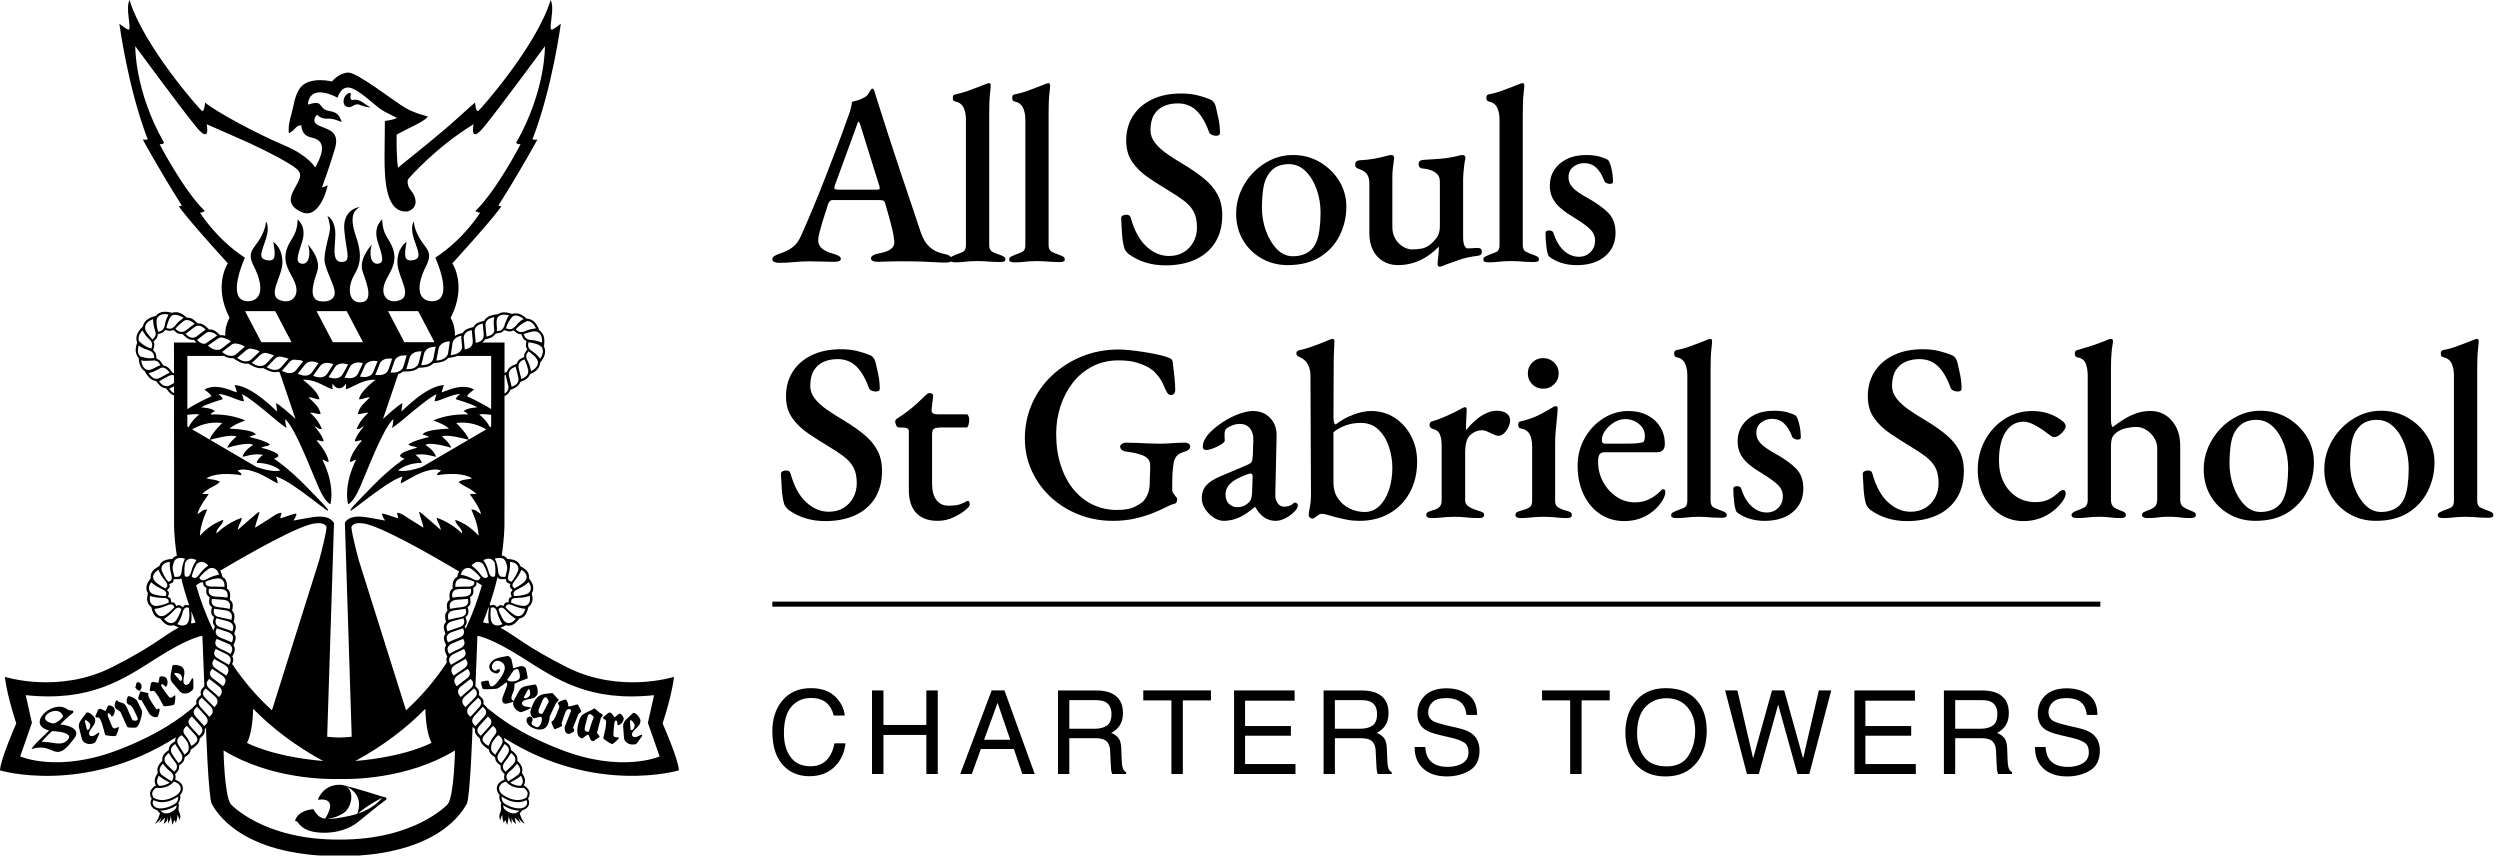 <svg fill="none" height="90" viewBox="0 0 263 90" width="263" xmlns="http://www.w3.org/2000/svg" xmlns:xlink="http://www.w3.org/1999/xlink"><clipPath id="a"><path d="m0 0h262.301v90h-262.301z"/></clipPath><g clip-path="url(#a)" fill="#000"><path d="m64.617 76.177c.027-.264.089-.392.185-.382.106.011.159.175.158.49.144.015.286-.052.426-.2.132-.138.207-.293.225-.464.009-.092-.035-.203-.132-.332-.098-.129-.193-.199-.286-.208-.02-.002-.038-.002-.052-0l-.476.383-.388-.477-.232-.024-.573.467c-.015.012-.025.041-.03.085-.005.051.035.101.12.148.043.018.084.036.124.054.067.062.089.2.067.413l-.044.433c-.007.069-.046.25-.118.545-.072.295-.112.476-.119.545-.005.052.132.168.411.35.27.173.438.264.503.27.066.007.203-.089.414-.288.211-.199.32-.332.327-.401l-.473-.049-.102-.125c-.037-.045-.029-.319.022-.82zm-5.999-2.336c.081-.074.125-.121.135-.14l.035-.075c-.047-.03-.163-.152-.348-.367-.184-.215-.282-.325-.295-.331l-.025-.012c-.013-.002-.021-.004-.024-.005-.563.038-.948.099-1.155.18-.339.137-.605.41-.798.818-.198.421-.311.723-.339.906-.027.181.012.357.115.527.063.095.159.208.273.216.003 0.0.003.002.006.003.057-.013.147-.036.307-.08.217-.065.355-.085.411-.058.074.035.106.132.093.288-.013.156-.055.309-.125.459-.046.097-.114.183-.204.259-.09.075-.164.1-.221.073l-.468-.222-.078-.232.078-.165c.123-.264-.034-.53-.264-.491-.015.003-.024.002-.037.003-.134.042-.22.09-.246.145-.085.181-.073.367.037.558.11.191.287.344.53.459.368.174.696.233.986.178.289-.056.501-.225.635-.509.106-.225.174-.514.205-.87l.644-1.365c.012-.025.058-.075.139-.149zm-.914.035c-.053.112-.261.507-.621 1.183-.085.052-.184.051-.297-.002-.134-.064-.168-.213-.102-.45.023-.081.108-.287.257-.617.007-.016.026-.062.057-.139.031-.077.052-.128.064-.153.132-.281.258-.393.376-.337.078.037.15.114.217.232.067.117.083.212.049.284zm-1.867.555c-.04-.022-.154-.045-.343-.069-.19-.025-.303-.047-.343-.069-.226-.124-.292-.273-.197-.449.051-.094.19-.173.417-.238.212-.042.422-.086.632-.133.238-.078.406-.206.504-.386.064-.118.078-.31.042-.576-.037-.265-.112-.43-.227-.492l-.028-.015-.901.163c-.374.067-.625.219-.754.455l-.581 1.069c-.103.188-.107.392-.013.612s.247.388.459.504c.127.069.203.107.228.112.058.008.156-.013.293-.064.004-.001.251-.101.74-.298zm-.283-1.905c.032-.022.066-.027.102-.015.06.033.098.134.114.301.015.168.005.283-.03.347-.056.103-.148.185-.276.247-.128.062-.232.072-.31.029l-.023-.013c-.02-.042-.027-.07-.02-.082zm4.733 4.016.558-1.402c.006-.016.054-.057.144-.123.089-.066.139-.111.148-.133.029-.074-.088-.33-.351-.769-.042-.017-.196.016-.463.1-.267.083-.432.112-.496.086-.032-.013-.054-.027-.067-.043.053-.131-.009-.34-.185-.625l-.111-.044c-.157.041-.32.1-.49.175-.169.076-.262.135-.279.176-.002.006-.004.015-.005.026l.162.377c-.007.035-.051.156-.134.365l-.125.313c-.134.337-.244.566-.33.688-.053.079-.127.142-.22.19l-.021.053c-.017.042.023.175.12.399.096.224.165.345.207.361.016.006.145-.043.387-.147.242-.104.366-.164.372-.18.027-.067.017-.155-.029-.263.106-.377.222-.727.35-1.048.078-.196.112-.286.102-.271.046-.086.118-.146.217-.181.099-.035.173-.042.221-.023.01.004.032.031.067.083.035.051.051.082.047.091l-.644 1.616c-.056.141-.056.298-.001.471.056.172.144.283.266.332.087.034.193.023.32-.034.116-.069.233-.137.349-.206l.008-.019c.007-.008.011-.014.012-.017.026-.064.013-.14-.037-.227-.051-.087-.074-.135-.07-.145zm-39.984-4.005c.029-.052.043-.151.044-.298 0-.005-.006-.271-.017-.798l-.095-.11c-.034.03-.096.128-.185.296-.089.168-.151.267-.185.296-.196.169-.359.178-.49.025-.069-.081-.095-.24-.074-.475.036-.213.069-.426.099-.639.011-.251-.049-.454-.182-.609-.088-.102-.262-.183-.523-.243-.26-.06-.441-.047-.54.038l-.024.02-.166.902c-.07.374-.017.663.158.868l.793.922c.139.163.329.239.568.228.239-.01.45-.094.633-.252.11-.095.172-.152.186-.173zm-1.241-.919-.019.017c-.047.004-.074 0-.083-.01l-.604-.703c-.009-.037-.002-.071.022-.101.053-.045.159-.045.321 0.0.162.045.266.095.313.15.076.089.121.204.134.346.012.142-.015.242-.084.301zm34.739 1.739c.012-.097.086-.313.224-.649.068-.167.104-.424.108-.773.084-.056.27-.141.558-.258.127-.051.401-.156.823-.315.012-.017-.018-.198-.087-.542-.07-.345-.113-.528-.129-.55-.017-.022-.061-.058-.136-.109-.093-.064-.191-.095-.294-.092-.102.003-.263.043-.482.119-.184.062-.316.095-.394.1-.019-.051-.049-.198-.088-.439-.04-.242-.07-.391-.09-.447-.054-.147-.154-.27-.299-.369-.008-.006-.017-.012-.025-.018l-.026-.018c-.598.107-.934.17-1.008.192-.393.117-.671.296-.836.536-.119.175-.167.347-.142.516.024.17.118.311.283.424.356.244.618.241.787-.006.074-.108.07-.191-.013-.247-.054-.037-.112-.034-.172.008-.06.042-.119.084-.176.124-.078.034-.16.023-.245-.036-.119-.082-.183-.192-.191-.331-.007-.139.038-.28.135-.422.099-.145.233-.225.403-.238.171-.013.339.038.507.153.45.308.406.855-.132 1.642-.496.726-.859 1.012-1.086.856-.031-.021-.092-.207-.183-.558-.176-.017-.434.018-.773.104-.027.04-.014.17.04.391.053.221.1.345.14.372.048.033.3.041.755.022.416-.016.654-.034.712-.052.136-.041.339-.165.607-.375.249-.193.386-.292.41-.297.103.07.094.269-.026.597-.121.306-.242.612-.364.918-.117.33-.079.562.112.698.06.041.147.053.264.036.115-.017.342-.075.677-.176l.064-.094c-.159-.109-.231-.242-.216-.399zm-.388-1.771c-.045-.031-.056-.064-.033-.098l.689-1.009c.213-.092.347-.12.401-.083.086.058.15.219.192.48.043.262.035.435-.023.52-.097.143-.29.234-.577.276-.287.041-.503.013-.649-.087zm18.004 9.46c-.034-1.167-1.711-4.939-1.711-4.939 1.06-3.256 1.197-4.902 1.197-4.902s-5.683 1.819-11.297-1.028c-4.291-2.175-5.266-3.208-6.968-4.154.21-.056.415-.149.603-.252.116.038.241.06.388.042.441-.059.751-.398 1.002-.742.13-.018.261-.057.392-.146.343-.233.477-.661.557-1.054.287-.197.457-.559.443-.912-.008-.187-.041-.376-.08-.56.06-.087.108-.185.134-.303.104-.473-.155-.903-.433-1.266.017-.131.015-.264-.019-.392-.11-.423-.51-.683-.881-.875-.035-.12-.09-.238-.193-.351-.297-.326-.76-.391-1.182-.408-.058-.094-.136-.18-.247-.249-.107-.066-.221-.105-.339-.128.319-2.088.285-3.415.285-3.415v-1.383h.005l.002-11.963c.067-.034.137-.065.198-.106.193-.131.334-.322.409-.536.218-.099.455-.186.652-.32.189-.128.328-.313.405-.52.169-.077.341-.15.505-.236.255-.134.422-.343.509-.584.23-.107.46-.217.654-.382.239-.204.411-.53.432-.855.251-.309.48-.673.506-1.074.014-.218-.029-.429-.123-.61.068-.405.091-.85-.09-1.231-.087-.183-.229-.354-.402-.476-.132-.36-.316-.733-.627-.967-.214-.162-.456-.247-.695-.249-.232-.222-.501-.422-.806-.511-.234-.064-.509-.064-.749.015-.365-.137-.763-.225-1.14-.125-.123.032-.24.086-.348.154-.466.048-1.022.16-1.332.535-.041.05-.072.102-.1.154-.217.059-.447.11-.648.205-.208.098-.375.263-.482.459-.225.062-.464.113-.673.211-.195.092-.357.242-.466.421-.075.016-.15.032-.225.048-.2.045-.405.133-.587.253.071-1.077-.445-1.902-.445-1.902 1.757-3.405.182-5.736.182-5.736 4.679-5.142 5.158-6.011 5.158-6.011-.137.023-.32-.069-.32-.069 2.465-3.885 4.108-6.948 4.108-6.948-.137.046-.525 0-.525 0 2.1-5.439 2.99-12.181 2.99-12.181s-.896.726-1.004.617c-.137-.137-.046-.617.068-1.668.114-1.051-.137-1.44-.137-1.44-1.461 4.8-7.325 11.448-7.599 11.654l-.001.002c-.274.205-.35-.87-.35-.87v-.002c-.765.646-1.881 1.709-3.097 2.745-2.284 1.947-4.901 3.985-5.001 4.108 0 0-.18-.634-.157-3.468 0 0 .556-.319 1.164-.617.864-.424 1.895-.914 2.123-1.303 0 0-1.343-.318-2.305-.869-1.278-.731-5.136-3.817-6.117-3.748-.981.069-1.666.937-1.666.937s-2.157-.537-3.195.503c-.447.447-.712 1.246-.913 2.285-.139.72-.525 1.551-.434 2.651 0 0 .343-.114.685-.526.281-.337.639-.297.639-.297s-.046 1.028.981 1.257c1.027.228 1.826.754.479 3.177 0 0-.739-1.268-3.184-2.297-3.013-1.268-7.361-3.634-8.388-4.525l-.015-.014v.002s-.076 1.075-.35.87l-.001-.002c-.274-.206-6.138-6.855-7.598-11.654 0 0-.252.389-.137 1.44.114 1.051.205 1.531.069 1.668-.108.108-1.004-.617-1.004-.617s.89 6.742 2.99 12.181c0 0-.388.046-.525 0 0 0 1.643 3.063 4.108 6.948 0 0-.183.091-.32.069 0 0 .479.868 5.158 6.011 0 0-1.575 2.331.182 5.736 0 0-.51.814-.448 1.88-.177-.05-.362-.073-.541-.057-.164-.152-.327-.317-.513-.436-.197-.126-.428-.179-.653-.163-.177-.161-.352-.344-.552-.473-.192-.123-.417-.177-.637-.166-.138-.125-.273-.254-.417-.37-.223-.181-.482-.252-.737-.235-.19-.169-.381-.337-.61-.45-.282-.139-.649-.168-.955-.058-.383-.107-.807-.174-1.185-.038-.206.074-.382.197-.51.355-.399.099-.815.255-1.093.572-.134.153-.233.351-.276.558-.278.264-.547.582-.638.96-.063.261-.045.517.047.738-.111.302-.188.628-.148.944.034.24.144.493.311.682.02.39.097.791.338 1.098.079.1.175.186.28.259.229.409.552.876 1.019 1.012.062.018.122.025.181.03.141.176.278.367.445.514.173.152.39.24.612.261.146.182.287.382.461.535.11.097.24.16.375.206l.006 12.033v1.383s-.035 1.345.291 3.459c-.076.024-.154.04-.224.084-.112.069-.189.155-.247.249-.422.017-.885.082-1.182.408-.103.113-.158.231-.193.351-.371.192-.771.452-.881.875-.035.128-.036.261-.019.392-.278.363-.537.793-.433 1.266.026.117.075.215.134.303-.04.184-.073.374-.081.56-.014.353.156.716.443.912.08.394.213.822.557 1.054.131.089.262.127.392.146.251.344.562.684 1.002.742.147.018.273-.004.388-.042.172.094.36.177.553.235-1.721.951-2.683 1.984-6.999 4.171-5.614 2.847-11.297 1.028-11.297 1.028s.136 1.645 1.197 4.902c0 0-1.677 3.772-1.711 4.939 0 0 8.877 2.671 18.517-3.489-.069.128-.1.272-.099.416-.125.088-.254.174-.371.272-.197.164-.288.408-.293.656-.207.149-.422.304-.556.523-.114.181-.15.398-.121.607-.215.238-.457.489-.515.814-.027.155-.014.312.033.458-.132.221-.275.457-.315.71-.033.222.021.444.136.629l-.031-.006-.034.018c-.016.008-.378.197-.526.596-.11.293.024.616.131.772-.07.131-.192.421-.066.701.116.255.321.424.612.501.01.003.022.002.032.004.057.082.155.202.297.334-.127.391-.284.814-.478 1.012-.241.247.475-.165.679-.673-.089.233-.249.643-.297.699-.082.094.48-.449.557-.529.148-.153-.081.605-.081.605s.473-.262.433-.688c-.041-.426.098.484.025.647-.073.163.326-.401.287-.846l.172.932c.02.181.179-.442.179-.442s.183.107.173.27.213-.494.17-.753c-.043-.259.23.328.213.485s.21-.391.046-.707c-.027-.051-.045-.105-.065-.159-.113-.304-.05-.449-.034-.605.015-.161-.029-.267-.045-.326h-.002c.213-.296.236-.643.189-.859.11-.117.385-.464.255-.908-.124-.42-.551-.618-.783-.697.077-.181.069-.375-.005-.558.14-.188.347-.353.407-.584.03-.114.023-.221.003-.326.193-.165.42-.306.523-.546.047-.109.059-.216.059-.321.186-.138.401-.275.531-.463.09-.131.127-.274.136-.419.007.013.013.025.021.038.34-.224.949-.649.901-1.129.306-.28.624-.556.532-1.005.046-.042.091-.083.137-.125l.002.045s.251 7.367.617 7.963c.365.59 2.809 5.442 13.374 5.485.003 0 .006 0.0.009 0.0.003 0 .006 0.0.01 0.0.003 0 .007-.001.01-.001s.007 0.0.01 0c.003 0 .006 0.0.01 0s.006 0.0.009 0c10.565-.043 13.008-4.896 13.374-5.485.366-.596.617-7.963.617-7.963l.006-.158c.081.081.167.16.253.238-.092.448.225.725.532 1.005-.048.481.56.906.901 1.129.008-.013.013-.025.021-.039.009.145.046.289.136.419.13.189.345.326.531.463-.001.105.012.212.059.321.103.241.329.381.523.546l.002-.001c-.02.104-.026.212.003.326.06.231.268.396.407.584-.073.182-.082.377-.005.558-.232.079-.659.277-.783.697-.128.436.134.775.247.899-.004.019-.002.045-.005.066-.007.049-.012.101-.011.159 0.0.009-.002.015-.002.024-0.0.021.006.043.006.065.002.02.005.04.007.06.002.015.003.029.005.044.002.017.002.033.006.051.01.055.035.11.056.165.001.003.002.005.003.008.027.07.066.137.112.204.005.008.007.016.013.024h-.002c-.017.059-.061.165-.045.326.015.146.065.287-.019.552-.023.067-.048.134-.081.197-.014.027-.016.059-.025.088-.008.025-.017.05-.021.077-.004.028-.008.054-.009.082-.016.258.084.522.099.494.007.007.011.005.009-.02-.014-.13.168-.547.208-.543.001.011.002.02-.002.043-.002.009.001.023 0 .032-.005.04-.004.088.001.141.001.009.002.018.003.028.029.265.143.606.163.584.007.009.012.007.01-.017-.009-.155.153-.257.168-.266.005.018.126.488.167.466.008.005.015-.001.018-.028l.166-.901c0 .002.001.003.001.004-.014.402.293.873.291.829.01.009.014.008.002-.019-.05-.111-.002-.561.021-.707-.001.016-.001.021-.004.044-.001.009.002.016.002.025-.032.42.432.678.432.678s-.001-.004-.001-.005c.001.001.007.005.007.005s-.172-.57-.12-.62c.008-.002.017-.001.033.015.077.08.639.623.557.529.013.011.018.014.006 0-.001-.001-.004-.007-.005-.009.004.003.006.003-.002-.006-.012-.013-.03-.049-.052-.095-.064-.14-.155-.373-.221-.544.18.387.628.702.69.695.003 0.0.003-.001.005-.002.003-.002.006-.004.003-.011-.001-.003.004-.002.002-.006.001-.01-.01-.028-.045-.064-.031-.032-.059-.079-.088-.121-.022-.032-.045-.057-.066-.094-.02-.036-.039-.079-.059-.119-.032-.066-.065-.132-.094-.206-.013-.031-.025-.064-.037-.096-.037-.096-.073-.195-.105-.292-.002-.007-.004-.013-.007-.02-.006-.018-.011-.035-.017-.052.139-.129.237-.248.293-.329.013-.002.027-.001.039-.005.29-.078.496-.246.612-.501.126-.28.004-.57-.066-.701.107-.155.241-.479.131-.772-.148-.399-.51-.588-.526-.596l-.034-.018-.031.006c.115-.185.169-.407.136-.629-.04-.253-.183-.489-.315-.71.047-.145.06-.303.033-.458-.058-.325-.3-.576-.515-.814.029-.208-.007-.426-.121-.607-.134-.219-.349-.374-.556-.523-.004-.248-.096-.493-.293-.656-.118-.098-.246-.183-.371-.272l-.001.001c-.004-.002-.007-.005-.01-.007-0-.118-.024-.234-.067-.342 9.599 6.075 18.412 3.422 18.412 3.422zm-19.665-15.548c-.137-.218-.14-.531-.152-.781-.011-.223.006-.445.032-.666-.014.086-.034.148.006-.117.118-.01.239-.07.353-.01.181.095.264.301.313.491.114.443.305.866.555 1.249-.373.168-.861.244-1.106-.166zm1.417-.063c-.211-.145-.344-.436-.456-.658-.114-.226-.207-.463-.277-.707.094-.059.184-.154.3-.155.177-.002.343.149.454.272.326.356.663.673 1.078.925-.278.314-.688.606-1.099.323zm1.29-.619c-.259-.023-.495-.224-.693-.376-.217-.168-.418-.357-.597-.565.08-.121.128-.264.288-.292.19-.033.384.052.552.128.399.181.826.295 1.261.345-.114.386-.343.8-.811.759zm.963-1.155c-.244.144-.545.068-.805.014-.296-.062-.586-.157-.86-.283.022-.146.006-.296.146-.388.168-.11.382-.108.574-.11.426-.006.858-.077 1.265-.202.041.367.048.754-.319.969zm.418-1.685c-.039.237-.201.444-.432.518-.423.135-.877.214-1.322.214-.016-.057-.036-.114-.05-.171-.075-.207.098-.364.258-.464.218-.137.466-.222.687-.358.225-.138.437-.298.634-.475.139.225.271.461.226.736zm-.986-2.046c.347.229.706.587.487 1.038-.108.222-.355.388-.548.53-.183.134-.382.245-.585.346.08-.035.143-.053-.101.06-.113-.131-.236-.22-.191-.412.047-.172.151-.309.264-.443.281-.335.508-.715.674-1.119zm-1.252.069c.051-.297.068-.597.056-.898.238.035.481.073.663.247.191.183.27.462.17.712-.003.008-.008.021-.015.037.005-.014.008-.021.015-.037-.119.299-.273.586-.458.849-.049.069-.099.136-.151.202-.077.096-.072.096-.183.053-.128-.05-.214-.108-.242-.252-.051-.306.096-.616.146-.913zm.089 1.437c.006.003.007-.001.013.002-.023.057-.054.113-.065.172-.036.2.113.28.231.413.026.029.038.053.053.07-.062.054-.118.112-.156.178-.096.167.027.349.068.513-.102.033-.196.076-.256.148-.083.1-.056.248-.073.368-.005.033-.013.055-.017.076-.066-.007-.134-.022-.197-.013-.204.03-.246.24-.35.386-.004.006-0.0.007-.004.012-.053-.032-.103-.071-.159-.091-.209-.073-.332.102-.497.197-.011.006-.007.011-.015.017-.103-.167-.245-.294-.443-.238-.08.023-.162.038-.245.046-.008.001-.006.004-.013.005-.01-.057-.019-.114-.036-.168.34-1.0.606-1.95.812-2.83.078.146.194.254.383.225.088-.014.324.006.412.009.068.002.083-.019.098-.054-.002.092-.003.186.023.269.061.197.275.207.435.287zm-6.685 8.253c-1.136 1.726-2.544 3.442-4.292 5.037l-4.967-15.777c-.003-.003-.003-.006-.003-.006-.918-3.477-.76-3.558-.76-3.558.279-.45.942-.343 1.138-.329 1.61.112 6.993 3.175 10.169 5.059-.092.186-.158.39-.209.586-.069.04-.139.075-.203.142-.287.303-.274.687-.263 1.077-.024.017-.054.024-.076.045-.333.306-.26.73-.225 1.133-.197.143-.329.355-.311.649.011.169.041.338.069.506-.346.327-.249.756-.154 1.175-.07.069-.13.152-.173.255-.14.329.002.662.114.979-.068.089-.123.19-.148.315-.062.311.102.622.223.904-.054.079-.103.162-.127.269-.073.326.103.637.254.921-.012.022-.032.037-.042.06-.085.199-.072.384-.015.561zm-1.609 8.455s-2.586 1.447-8.017 1.912c2.992-1.624 5.413-3.505 7.369-5.495.006.4.071 2.549.648 3.583zm-10.978-.64.719-22.513h-.039v-.013c-.056-.087-.118-.165-.189-.23-.304-.292-.732-.382-1.11-.397-.323-.018-.611.019-.757.034-.353.034-2.167.376-2.167.376s.012-.043.183-.32c.17-.273.102-.422.102-.422s-.183.022-.571.149c-.388.124-1.094.366-1.094.366-.013-.171.124-.584.124-.584-.409-.034-.98.435-1.256.605-.273.171-1.528.959-1.528.959 0-.158.171-.708.273-.993.102-.286.195-.686.195-.686-.171.034-.524.379-.902.698-.375.32-1.405 1.223-1.405 1.223s.081-.4.264-.745c.183-.342.171-.546.171-.546-1.609.559-2.635 1.633-2.635 1.633-.081-.137.022-.388.353-.754.332-.366.341-.661.341-.661-1.55.525-2.465 1.689-2.465 1.689.034-1.266.778-2.775.778-2.775s-.298-.013-.502.124c-.208.14-.536.379-.536.379.136-.733 1.187-2.102 1.187-2.102s-.105-.034-.229-.034c-.127 0-.468.009-.468.009s.375-.401 1.026-.72c.651-.32.856-.559.856-.559s-.363-.205-.639-.23c-.273-.022-.797-.149-.797-.149 1.299-.776 3.695-.32 3.695-.32s0-.217-.171-.307-.239-.196-.239-.196c.89-.354 2.338.323 2.908.643s1.315.73 1.315.73.009-.171-.025-.298c-.012-.046-.037-.118-.065-.193v-.003l-.093-.236c.915.221 2.657 1.512 3.934 2.483.887.674 1.55 1.195 1.553 1.102.006-.096-.081-.23-.322-.5-.329-.366-.949-.981-2.015-2.083-1.851-1.906-3.354-2.89-3.354-2.89 1.55-.457-1.324-1.143-1.324-1.143.043-.081.375-.149.58-.183.208-.034.332-.171.332-.171-.468-.401-2.167-.776-2.167-.776.043-.093.673-.264.673-.264-.242-.55-2.775-.618-2.775-.618.378-.41 1.656-.866 1.656-.866-1.814-.779-3.652-.618-3.652-.618.136-.251.468-.344.468-.344-.307-.363-1.448-.41-1.448-.41.465-.332 2.257-.857 2.257-.857-.043-.286-.468-.549-.468-.549.357-.013.859.127 2.034.593.474.193.673.161.673.161-.012-.171-.205-.72-.205-.72.477.102 2.589 1.863 3.354 2.514.763.652 1.324 1.028 1.324 1.028-.161-.618-.127-.938-.127-.938 1.107 1.04 2.716 5.396 3.494 7.156.028.062.053.121.081.177.729 1.583 1.184 1.617 1.184 1.617.468-2.297-.856-4.675-.856-4.675.093-.012.242.068.422.171.183.102.242.013.242.013-.137-.972-1.268-2.195-1.268-2.195.115-.068.285-.012.468.047.183.056.273.013.273.013-.056-.537-.967-1.568-.967-1.568s.136.025.341.183c.205.162.434.093.434.093-.388-1.031-1.234-1.692-1.234-1.692s.23-.047.527.046c.294.09.57.09.57.09 0-.273-.251-.733-.459-.959-.204-.23-.797-.801-.797-.801.09-.022.409.025.639.115.226.09.502.09.502.09-.068-.823-1.736-2.055-1.736-2.055.685-.068 1.532.252 2.192.593.663.345.936.413.936.413-.047-.252-.022-.618-.022-.618s.27.508.711.508.717-.508.717-.508.025.366-.022.618c0 0 .273-.068.936-.413.66-.341 1.507-.661 2.192-.593 0 0-1.668 1.232-1.736 2.055 0 0 .276 0 .502-.09.23-.09.549-.137.639-.115 0 0-.592.571-.797.801-.208.227-.459.686-.459.959 0 0 .276 0 .57-.09.298-.093.527-.046.527-.046s-.846.661-1.234 1.692c0 0 .229.069.434-.093.205-.158.341-.183.341-.183s-.911 1.031-.967 1.568c0 0 .09.043.273-.013.183-.059.353-.115.468-.047 0 0-1.132 1.223-1.268 2.195 0 0 .059.09.242-.013.18-.102.329-.183.422-.171 0 0-1.324 2.378-.856 4.675 0 0 .456-.034 1.184-1.617.028-.056.053-.115.081-.177.778-1.76 2.387-6.116 3.494-7.156 0 0 .034.32-.127.938 0 0 .561-.376 1.324-1.028.766-.652 2.877-2.412 3.355-2.514 0 0-.192.549-.205.72 0 0 .198.031.673-.161 1.175-.466 1.677-.605 2.034-.593 0 0-.425.264-.468.549 0 0 1.792.525 2.257.857 0 0-1.141.047-1.448.41 0 0 .332.093.468.344 0 0-1.839-.161-3.652.618 0 0 1.277.456 1.655.866 0 0-2.533.068-2.775.618 0 0 .629.171.673.264 0 0-1.699.376-2.167.776 0 0 .124.137.332.171.205.034.536.102.58.183 0 0-2.874.686-1.324 1.143 0 0-1.504.984-3.354 2.89-1.066 1.102-1.687 1.717-2.015 2.083-.242.27-.329.404-.322.5.003.093.666-.428 1.553-1.102 1.277-.972 3.02-2.263 3.934-2.484l-.093.236v.003c-.028.075-.053.146-.065.193-.034.127-.025.298-.025.298s.744-.41 1.315-.73c.571-.32 2.018-.997 2.908-.643 0 0-.068.105-.239.196-.17.09-.17.307-.17.307s2.396-.457 3.695.32c0 0-.524.127-.797.149-.276.025-.639.23-.639.23s.205.239.856.559c.651.32 1.026.72 1.026.72s-.341-.009-.468-.009c-.124 0-.229.034-.229.034s1.051 1.369 1.187 2.102c0 0-.329-.239-.536-.379-.204-.137-.502-.124-.502-.124s.744 1.509.778 2.775c0 0-.915-1.164-2.465-1.689 0 0 .009.295.341.661s.434.618.353.754c0 0-1.026-1.074-2.635-1.633 0 0-.012.205.171.546.183.344.264.745.264.745s-1.03-.903-1.405-1.223c-.378-.32-.732-.664-.902-.698 0 0 .093.4.195.686.102.286.273.835.273.993 0 0-1.256-.788-1.528-.959-.276-.171-.846-.639-1.256-.605 0 0 .136.413.124.584 0 0-.707-.242-1.094-.366-.388-.127-.571-.149-.571-.149s-.068.149.102.422c.171.276.183.32.183.32s-1.814-.341-2.167-.376c-.146-.016-.434-.053-.756-.034-.378.016-.806.106-1.11.397-.071.065-.133.143-.189.23v.013l.719 22.513s-.522.067-1.28.086c-.003 0-.006.001-.009 0-.003 0-.006 0-.01 0-.758-.019-1.28-.087-1.28-.087zm-.841-18.561s0 .003-.003.006l-4.967 15.777c-1.694-1.546-3.067-3.206-4.185-4.879.105-.225.164-.459.053-.719-.01-.023-.03-.038-.043-.06.151-.283.327-.595.254-.921-.024-.106-.071-.192-.128-.268.122-.282.286-.593.224-.905-.025-.125-.08-.225-.148-.315.113-.316.254-.65.115-.979-.044-.103-.103-.185-.172-.254.095-.418.192-.848-.155-1.175.027-.168.058-.338.069-.506.018-.293-.114-.505-.311-.649.035-.402.108-.827-.225-1.133-.022-.021-.052-.028-.076-.045.011-.39.024-.774-.263-1.077-.063-.067-.133-.102-.202-.142-.058-.224-.135-.458-.251-.664 3.191-1.889 8.448-4.87 10.036-4.98.196-.013.859-.121 1.138.329 0 0 .158.081-.76 3.558zm.42 21.113c-5.432-.466-8.017-1.912-8.017-1.912.577-1.034.642-3.182.648-3.583 1.956 1.99 4.378 3.871 7.369 5.495zm-14.57-20.589c.004-.022.011-.067.027-.162.002-.011.002-.015 0 0 .044-.266.257-.464.514-.521.245-.054.472.039.694.133-.166.251-.307.517-.417.797-.111.281-.146.622-.348.857-.098.107-.202.113-.338.089-.117-.021-.113-.018-.129-.14-.011-.083-.019-.167-.025-.251-.021-.322-.004-.646.049-.964-.005.029-.02.121-.027.162zm23.442-21.044c.05-.171.096-.338.142-.506.047-.161.074-.338.164-.481.158-.252.453-.407.741-.45.14-.022.288-.022.431-.031-.081.354-.164.705-.254 1.055-.043.171-.084.323-.202.456-.112.127-.257.217-.412.276-.239.09-.49.09-.738.096.04-.14.084-.28.127-.416zm-.198-.649c-.05.171-.099.338-.152.509-.05.161-.084.344-.18.484-.167.248-.465.379-.753.413-.164.022-.335.009-.502.006.118-.329.233-.658.344-.99.056-.171.102-.342.229-.475.112-.121.258-.208.409-.264.232-.084.474-.068.713-.071-.034.127-.071.258-.108.388zm1.823-.071c.028-.124.059-.252.087-.376.028-.121.05-.239.115-.345.108-.18.288-.314.474-.394.211-.087.437-.096.66-.121-.062.36-.133.72-.208 1.08 0 .003 0 .006-.003.009v.003c0 .003 0 .006-.003.009v.006c0 .003 0 .006-.003.009 0 .006 0 .012-.003.018v.003c0 .009-.003.019-.006.028v.003c0 .009-.003.022-.006.031v.003c-.003.013-.006.028-.009.043-.056.258-.273.453-.499.562-.245.118-.512.131-.778.149.065-.239.124-.481.183-.723zm-1.96-1.708-1.712-3.264h3.172l1.712 3.264zm-1.277 1.73c-.015.05-.031.087-.04.115-.084.258-.171.512-.26.77-.053.143-.093.304-.174.431-.077.121-.192.22-.319.286-.313.165-.648.14-.986.115.096-.227.189-.456.282-.689.046-.118.093-.239.14-.36.043-.115.084-.227.161-.323.133-.162.329-.267.527-.32.22-.056.446-.031.67-.025zm-1.938 1.273c-.068.168-.13.314-.27.428-.127.105-.282.174-.443.208-.245.056-.496.015-.744-.016.062-.13.124-.261.186-.391.071-.158.142-.32.214-.478.068-.152.121-.323.229-.453.192-.227.505-.335.797-.338.142 0 .288.022.434.034-.13.335-.264.674-.403 1.006zm-4.431.182c.065-.1.128-.201.192-.302.088-.14.165-.302.29-.412.222-.196.546-.26.834-.219.143.02.287.063.429.095-.018.032-.036.064-.054.096-.014.022-.037.036-.05.06-.003.003-.003.009-.006.012-.003.006-.006.016-.012.022-.057.115-.121.227-.18.342-.043.075-.086.15-.13.225-.08.136-.152.29-.254.41-.184.219-.486.302-.761.297-.212-.004-.42-.071-.625-.125.111-.166.22-.333.328-.501zm-.391.027c-.019.029-.038.058-.057.087-.037.056-.076.111-.122.157-.089.091-.203.153-.322.194-.358.122-.714.011-1.059-.102.24-.325.474-.655.704-.988.195-.283.52-.405.857-.384.195.012.386.082.574.134-.164.264-.33.526-.501.785-.025.037-.049.077-.073.116zm2.004.015c.115-.227.214-.469.344-.683.152-.245.453-.376.729-.404.198-.019.4.022.598.047-.05.115-.099.23-.152.345-.065.152-.137.301-.208.453-.068.149-.127.32-.226.453-.167.227-.453.332-.726.351-.208.016-.415-.028-.623-.062.09-.168.177-.332.264-.5zm-1.488-3.227-1.712-3.264h3.172l1.712 3.264zm-1.501 2.198c-.238.345-.482.686-.731 1.023-.139.189-.384.281-.609.299-.299.024-.574-.088-.851-.19.187-.23.371-.463.553-.697.087-.113.169-.235.264-.341.085-.095.198-.16.316-.203.246-.089.516-.074.763.009.098.033.197.066.295.099zm-2.401.79c.002-.003.003-.004.006-.007-.004.005-.001.001-.006.007-.154.187-.415.265-.648.266-.29.001-.551-.12-.814-.233.198-.22.393-.443.587-.668.093-.108.18-.226.281-.327.087-.087.198-.145.313-.182.091-.029.873.081.774.043.097.037.194.076.291.114-.255.334-.517.662-.783.987zm-2.433-.982c.099-.104.192-.219.299-.315.096-.086.218-.141.342-.171.224-.054 1.032.215 1.032.215-.196.231-.393.461-.594.687-.02.023-.041.047-.061.071-.037.041-.073.083-.11.123-.041.045-.081.089-.127.126-.097.079-.217.127-.339.152-.253.052-.515.007-.75-.104-.103-.049-.207-.098-.31-.147.208-.21.414-.423.617-.638zm-.671.242c-.077.073-.157.142-.251.184-.284.124-.624.086-.901-.047-.124-.059-.243-.129-.364-.194.217-.2.433-.402.646-.606.202-.193.378-.402.664-.455.246-.046 1.011.26 1.022.265-.179.192-.359.382-.541.57-.025.025-.051.054-.075.081-.066.068-.132.135-.198.202zm-.515-2.248-1.712-3.264h3.173l1.712 3.264zm-1.232.674c.159-.029.835.184.778.151.091.051.181.104.272.157-.188.182-.377.363-.568.542-.027.025-.054.053-.081.08-.068.063-.135.126-.203.188-.075.066-.153.129-.242.166-.291.12-.645.067-.918-.082-.121-.066-.237-.141-.355-.212.227-.189.451-.379.674-.573.199-.173.375-.368.643-.416zm-1.207.405c-.109.092-.216.202-.34.271-.105.058-.226.085-.345.09-.256.012-.51-.068-.725-.212-.095-.064-.191-.128-.286-.193.333-.25.663-.504.988-.765.248-.199.653-.125.944-.028.195.066.295.12.467.232-.232.204-.466.405-.702.604zm-1.5.366c.202.113.414.201.646.231.106.014.214.014.322.004.4.257.814.542 1.294.581.101.008.203.005.305-.008.154.086.309.172.465.256.344.184.718.283 1.105.215.349.18.714.386 1.101.424.161.015.324 0.0.482-.035.049.022.099.044.149.067l1.661 4.893c-.384-.354-1.789-1.627-2.046-1.645 0 0 .115.73.115.844 0 .115-2.511-2.651-4.474-2.763 0 0 .23.615.23.751 0 .14-2.031-1.096-3.401-.273 0 0 .664.456.732.708 0 0-1.365.6-2.53 1.345v-5.595zm-2.596 6.172s-.667.46-1.125 1.332l-.124-.073v-1.236c.539-.062 1.121-.105 1.25-.023zm1.138 2.654c.372-.105 2.214-.612 2.79-.348 0 0-.915.754-.961 1.189 0 0 2.17-.686 2.694-.298 0 0-1.026.618-1.094 1.257 0 0 1.324-.435 2.145-.205 0 0-.571.341-.664.844 0 0 1.417-.09 2.49.779 0 0-.639.286-2.493-.351-.003 0-.006-.003-.006-.003l-4.902-2.865-.062.015c.003-.015.006-.028.015-.043l-1.832-1.071c.673-.391 1.798-.86 3.162-.664 0 0-1.073 1.028-1.33 1.735zm-1.966 18.118c-.004-.037-.008-.074-.013-.112.141.401.293.808.458 1.222-.155.051-.322.082-.484.083.068-.394.083-.796.038-1.194zm.138-3.655c-.102-.061-.1-.057-.072-.176.019-.082.041-.163.065-.244.092-.309.222-.606.383-.886-.004.008-.013.023-.023.039-.126.218-.047.082 0 0 .008-.014.013-.022.023-.039.005-.009.007-.013 0 0 .135-.233.403-.344.664-.307.248.035.429.203.604.369-.243.177-.469.376-.67.599-.202.224-.355.531-.626.68-.13.066-.229.035-.347-.035zm2.394-.871c.209.138.3.368.387.593-.295.055-.585.138-.862.253-.279.115-.548.327-.857.345-.146.004-.222-.067-.299-.181-.066-.099-.066-.094.011-.19.052-.066.107-.13.163-.192.216-.239.461-.452.726-.635-.379.261.078-.054 0 0 .221-.153.511-.138.731.008zm1.776 6.552c-.426-.157-.855-.305-1.288-.442-.177-.056-.344-.168-.429-.338-.101-.202-.025-.389.038-.589.24.059.479.122.717.188.248.069.547.114.768.251.209.129.338.375.288.621-.021.105-.062.208-.095.309zm-.043 1.167c-.228-.102-.457-.201-.688-.296-.233-.097-.501-.166-.715-.301-.188-.118-.332-.329-.293-.56.017-.109.07-.215.11-.317.257.082.513.167.767.256.248.087.56.151.757.336.283.265.184.574.061.882zm-.044-2.373c-.441-.108-.884-.204-1.329-.29-.181-.035-.362-.129-.465-.286-.124-.189-.067-.385-.028-.59.245.031.489.066.733.104.248.039.54.05.772.151.405.178.395.542.318.911zm-.167-1.155c-.246-.043-.493-.084-.74-.12-.254-.038-.54-.039-.783-.124-.204-.072-.385-.24-.403-.466-.009-.11.017-.226.03-.334.269.017.538.037.807.062.254.023.559.013.791.129.359.181.343.516.298.854zm-.252-1.19c-.249-.026-.498-.05-.747-.07-.24-.019-.495-.011-.732-.058-.195-.039-.385-.155-.463-.346-.057-.14-.028-.295-.021-.442.405-.002.809.005 1.214.021.301.012.602.086.727.395.063.156.031.336.022.499zm-.318-1.123c-.34-.015-.681-.023-1.022-.025-.272-.002-.65.04-.875-.155-.085-.073-.09-.172-.099-.277-.007-.099.001-.091.098-.132.073-.032.148-.061.224-.088.309-.111.631-.183.957-.218-.457.049.094-.01 0 0 .225-.024.438.08.575.256.153.196.144.4.142.638zm-2.498-.467c.009.002.015.007.025.008.072.006.148-.015.223-.031.003.076.026.168.026.227.007.167.15.282.324.355-.001.029-.004.058-.005.087-.009.168-.041.35.011.513.054.173.175.303.324.392-.012.038-.007.091-.014.145-.034.274-.082.533.107.764.042.054.104.084.158.125-.021.115-.041.231-.065.346-.064.309.074.556.293.724-.007.024-.015.047-.022.071-.059.187-.133.371-.083.57.032.129.104.236.193.329-.004.011-.008.017-.013.032-.016.043-.032.086-.049.129-.039.097-.079.193-.102.292-.808-1.69-1.401-3.322-1.816-4.78 0 0 .178-.11.487-.299zm1.424 8.049c.236.131.47.264.703.401.22.13.5.249.66.455.246.316.091.613-.095.9-.334-.236-.672-.465-1.016-.686-.224-.144-.456-.323-.453-.619.002-.173.112-.311.201-.45zm.312-.093c-.141-.089-.263-.222-.306-.387-.059-.219.051-.386.152-.57.408.191.487.233.727.355.215.109.478.205.654.374.157.151.236.385.172.599-.036.121-.113.233-.173.343-.402-.247-.827-.462-1.226-.713zm1.42-.438c-.221-.117-.443-.231-.667-.342-.226-.112-.488-.2-.692-.348-.182-.133-.306-.348-.256-.578.024-.107.086-.21.133-.309.418.165.833.34 1.244.524.174.079.318.223.377.406.077.236-.038.44-.139.647zm26.888-23.62-1.832 1.071c.009.016.013.028.016.043l-.062-.016-4.902 2.865s-.003.003-.006.003c-1.854.636-2.493.351-2.493.351 1.073-.869 2.49-.779 2.49-.779-.093-.503-.664-.845-.664-.845.822-.23 2.145.205 2.145.205-.068-.64-1.094-1.257-1.094-1.257.524-.388 2.694.298 2.694.298-.047-.435-.961-1.189-.961-1.189.577-.264 2.418.242 2.79.348l.046-.028c-.257-.708-1.33-1.736-1.33-1.736 1.364-.196 2.49.273 3.162.664zm-.741-1.555c.129-.082.711-.04 1.25.023v1.236l-.124.073c-.459-.872-1.126-1.332-1.126-1.332zm-.108 16.873c.057.062.111.127.163.192.077.096.077.091.011.19-.077.114-.153.185-.299.181-.309-.018-.578-.229-.857-.345-.278-.115-.567-.198-.862-.253.087-.225.177-.454.387-.593.22-.146.51-.161.731-.008-.078-.054.379.261 0 0 .265.183.51.396.726.635zm-1.816 4.429c-.445.086-.889.182-1.33.29-.077-.369-.086-.733.318-.911.232-.102.524-.113.772-.151.244-.038.488-.073.733-.104.038.205.096.4-.028.59-.103.157-.284.251-.465.286zm.3.717c-.086.17-.252.282-.429.338-.432.137-.862.285-1.288.442-.032-.102-.073-.204-.095-.31-.05-.246.079-.491.288-.621.22-.137.52-.182.768-.251.238-.066.477-.128.717-.188.063.2.139.387.038.589zm.06-1.827c-.242.086-.529.086-.783.124-.247.037-.494.077-.74.12-.045-.338-.061-.673.298-.854.232-.117.537-.106.791-.129.269-.025.537-.045.807-.062.014.109.039.224.03.334-.018.226-.199.394-.403.466zm.208-1.074c-.236.047-.491.039-.732.058-.249.02-.498.044-.747.07-.01-.164-.041-.343.022-.499.125-.309.426-.384.727-.395.405-.016.809-.023 1.214-.021.007.146.036.302-.021.442-.078.191-.268.307-.463.346zm-.139-1.02c-.341.002-.681.01-1.022.025-.002-.237-.011-.442.142-.638.137-.176.35-.28.575-.256-.094-.01.457.049 0 0 .326.035.648.107.957.218.075.027.15.056.224.088.096.041.105.033.098.132-.009.104-.015.203-.099.277-.225.195-.603.153-.875.155zm-1.742 4.984c.197-.184.509-.249.757-.336.254-.089.51-.174.767-.256.04.102.094.208.11.317.039.23-.104.441-.293.56-.214.135-.482.204-.715.301-.231.096-.46.195-.688.296-.123-.308-.221-.617.061-.882zm-.076 1.446c.06-.183.204-.328.377-.406.411-.185.825-.359 1.244-.525.047.099.11.201.133.309.05.23-.074.445-.256.578-.204.149-.467.237-.692.348-.224.111-.447.225-.667.342-.1-.207-.215-.411-.139-.647zm.331.857c.175-.17.439-.266.654-.374.24-.122.319-.164.727-.355.101.185.211.351.152.57-.044.164-.166.297-.306.387-.399.252-.823.466-1.226.713-.06-.11-.137-.222-.173-.343-.064-.213.016-.447.172-.599zm.176 1.177c.16-.205.44-.325.66-.455.233-.137.467-.27.703-.401.089.139.199.277.201.45.003.296-.229.475-.453.619-.344.221-.682.45-1.016.686-.185-.287-.341-.584-.095-.9zm1.372-4.031c-.011-.029-.022-.058-.034-.087-.017-.043-.033-.086-.049-.129-.005-.014-.009-.021-.013-.032.088-.093.161-.2.193-.329.05-.199-.025-.383-.084-.57-.007-.024-.015-.047-.022-.071.219-.168.357-.414.293-.724-.024-.115-.044-.23-.065-.346.054-.04.115-.071.157-.125.189-.231.141-.491.107-.764-.007-.054-.001-.108-.014-.145.149-.089.269-.218.324-.392.052-.163.021-.345.011-.513-.002-.029-.004-.058-.005-.087.174-.074.317-.189.324-.355 0-.06.023-.151.026-.227.015.003.03.003.045.006.325.198.514.316.514.316-.398 1.4-.95 2.958-1.709 4.575zm1.289-6.059c-.201-.223-.427-.423-.67-.599.175-.166.355-.334.604-.369.261-.037.529.074.664.307-.007-.013-.005-.009 0 0 .01.017.015.026.023.039.047.082.126.218 0 0-.01-.017-.018-.031-.023-.039.161.279.291.577.383.886.024.081.046.162.065.244.028.12.03.116-.072.176-.118.07-.217.101-.347.035-.272-.149-.424-.456-.626-.68zm1.132 3.759c.031.181.001.36-.019.541-.044.397-.029.8.038 1.194-.205-.002-.428-.036-.609-.126.22-.549.414-1.084.59-1.609zm-.135-4.127c-.111-.28-.252-.546-.417-.797.222-.094.45-.188.694-.133.258.057.47.255.514.521-.003-.015-.002-.01 0 0 .002.015.003.021.005.033-.002-.011-.004-.027-.005-.033.053.318.07.642.049.964-.006.084-.014.168-.025.251-.016.122-.012.119-.129.14-.135.024-.239.019-.338-.089-.202-.235-.237-.576-.348-.857zm1.921-.65c.102.237.191.578.155.832-.031.226-.092.449-.162.669.032-.086.064-.145-.029.118-.126-.004-.41.017-.519-.058-.172-.118-.22-.336-.234-.533-.034-.462-.153-.911-.341-1.328.424-.126.951-.143 1.13.3zm.027-17.754c-.043.037-.094.062-.143.09l0-1.926c.036-.016.071-.031.107-.047.098.39.195.779.292 1.169.066.264-.055.541-.257.714zm1.207-1.017c-.144.211-.371.3-.595.404-.089-.357-.179-.715-.268-1.072-.057-.228-.058-.442.078-.647.145-.219.374-.306.605-.407.089.355.177.71.266 1.065.058.232.055.45-.086.656zm.423-.417-.259-1.034c-.055-.219-.08-.422.036-.631.128-.232.317-.304.541-.411.062.114.113.232.16.351.028.07.05.142.074.213.029.089.06.176.083.267.036.145.093.301.09.451-.009.439-.375.631-.725.794zm1.024-.826c-.019-.119-.06-.233-.091-.35-.003-.014-.001-.029-.005-.043-.004-.014-.013-.027-.017-.041-.022-.074-.031-.152-.058-.225-.073-.199-.18-.377-.267-.569-.078-.173-.109-.381-.035-.559.048-.116.145-.198.21-.304.237.153.126.091.05.04.133.09.255.194.373.302.094.085.195.164.278.26.017.019.034.038.051.057.06.072.104.154.159.23.021.043.042.085.052.13.119.499-.311.859-.701 1.071zm.961-1.319c-.041-.053-.094-.095-.137-.146-.084-.12-.194-.231-.311-.331-.014-.013-.024-.028-.038-.041-.048-.041-.1-.076-.15-.112-.01-.007-.02-.016-.029-.023-.005-.004-.011-.007-.015-.011-.111-.077-.223-.153-.326-.24-.16-.134-.284-.327-.274-.539.005-.095.034-.187.04-.282.264.022.525.077.777.162.241.081.51.168.64.403.221.403.043.807-.175 1.159zm.193-1.685c-.35-.149-.724-.246-1.104-.277-.184-.015-.367-.031-.525-.138-.182-.117-.232-.299-.31-.485.202-.092.175-.068.114-.037.157-.065.318-.116.484-.156.087-.021.172-.052.261-.067.042-.008.084-.013.127-.02.091-.011.182-.005.273-.009.057.007.113.02.165.044.466.205.527.705.517 1.144zm-1.545-2.279c.464.024.716.401.906.768-.108.01-.213.038-.32.057-.08.012-.157.021-.236.042-.03.007-.061.008-.091.016-.215.059-.41.156-.618.232-.191.07-.423.083-.605-.023-.094-.055-.173-.14-.259-.208.107-.144.245-.26.375-.384.259-.205.54-.377.848-.501zm-1.538-.499c.027-.013.05-.031.081-.04.411-.13.767.094 1.076.338-.104.036-.206.089-.3.167-.166.137-.32.287-.457.452-.006.008-.012.017-.018.025-.058.058-.121.111-.178.172-.1.108-.232.195-.377.235-.195.053-.346-.032-.534-.069.035-.163.045-.18.043-.15.018-.069.035-.138.059-.206.148-.34.354-.65.605-.924zm-1.659.265c.018-.045.036-.091.064-.129.286-.397.81-.34 1.227-.223-.061.053-.123.105-.165.181-.065.119-.107.25-.157.377-.003.007-.009.014-.013.021-.024.051-.041.103-.06.154-.011.034-.029.066-.04.101-.039.111-.075.223-.118.333-.077.199-.228.386-.445.44-.1.025-.207.016-.306.046-.003-.03-.007-.059-.011-.089.011-.069.028-.136.021-.208-.017-.261-.055-.512-.037-.775.005-.077.029-.152.039-.229zm-1.143.323c.166-.322.511-.42.843-.501-.007.064-.006.128-.01.192-.027.105-.035.217-.036.338-.002.299.03.602.064.903-.008.037-.013.074-.028.109-.145.337-.467.43-.793.515-.032-.345-.064-.689-.096-1.034-.017-.183-.031-.352.057-.523zm-.111 1.839c.185-.045.373-.086.551-.15.222-.08.413-.236.542-.431.134-.037.269-.076.408-.091.212-.007.379-.132.508-.293.018.013.046.015.087.023.071.013.141.032.209.054.111.037.214.069.332.058.122-.011.241-.055.351-.116.012.013.02.023.053.046.198.136.333.316.587.349.057.007.114-.001.172-.003.034.061.064.125.089.19.044.111.074.222.152.316.079.095.19.163.307.216-.001.005-.006.003-.006.009-.003.216-.092.427-.025.641.027.083.08.157.13.231-.136.234-.339.392-.34.684-0.0.038.01.077.014.115-.027.015-.055.04-.086.056-.063.033-.128.061-.195.086-.255.09-.434.327-.522.589-.175.073-.356.14-.521.23-.239.13-.417.355-.503.609-.084.035-.166.075-.25.11l.001-3.191h-2.343c.12-.094.225-.205.298-.338zm-.731-1.491c.145-.089.32-.124.482-.172.034.367.068.734.102 1.1.022.234-.01.446-.175.627-.176.194-.416.246-.66.31-.037-.4-.074-.8-.112-1.2-.025-.271.136-.526.362-.666zm-1.153.693c.145-.089.32-.124.482-.172.034.367.068.734.102 1.1.022.234-.01.446-.175.627-.176.194-.416.246-.66.31-.037-.4-.074-.8-.112-1.2-.025-.271.136-.526.362-.666zm-1.598 1.605c.025-.165.028-.348.078-.509.046-.155.149-.286.27-.391.193-.171.418-.238.655-.29-.023.095-.033.194-.024.295.029.314.059.627.088.941-.007.038-.01.079-.022.116-.053.155-.158.289-.282.388-.26.211-.57.261-.89.317.043-.289.09-.574.127-.866zm.456.981c.03-.011.056-.031.085-.044h3.579v5.595c-1.166-.746-2.53-1.345-2.53-1.345.068-.252.732-.708.732-.708-1.37-.823-3.401.413-3.401.273 0-.137.23-.751.23-.751-1.963.112-4.474 2.878-4.474 2.763 0-.115.115-.844.115-.844-.257.018-1.662 1.291-2.046 1.645l1.603-4.723c.078-.022.157-.043.233-.08.099-.05.192-.109.279-.18.152-.003.298-.006.45-.012.428-.012.843-.09 1.175-.382l.003-.003c.291-.015.592-.022.874-.096.257-.068.505-.196.697-.382.388-.047.791-.071 1.141-.245.155-.074.298-.177.415-.304.282-.05.573-.084.84-.177zm-.846-.459c0 .006-.003.012-.003.019-.003.009-.003.022-.006.031v.003c0 .009-.003.019-.006.031v.016c-.002.002-.003.004-.003.006v.006c-.003.006-.003.015-.003.018-.053.314-.329.54-.605.652-.201.081-.422.099-.635.124.059-.282.115-.565.167-.848.05-.276.065-.562.264-.776.161-.177.378-.298.611-.348.124-.025.254-.04.382-.062-.047.366-.102.733-.158 1.096.003-.012.003-.009-.003.031zm-26.118-14.665c.326.016.496-.174.496-.174-2.242-2.176-4.74-7.01-4.74-7.01.409 0 .462-.155.462-.155-3.131-5.517-3.026-10.164-3.026-10.164s4.942 6.721 6.449 8.537c1.507 1.816 1.063-.326 1.063-.326l4.402 1.937c4.898 2.297 5.208 2.915 5.208 2.915 1.107 1.108-2.505 3.083.366 4.386 1.962.894 2.831-2.946 2.738-2.831-.09.112-.592.252-.592.252s.822-2.22 1.37-4.092c.545-1.875-.753-1.99-1.69-2.425-.936-.431-.204-1.142-.204-1.142.248.252.639.435 1.026.413.388-.025.868.068 1.119.183.251.115.456.158.456.158-.251-.729-.48-1.006-1.28-1.142-.769-.131-.775-.503-1.073-.754-.295-.252-1.19.081-1.19.081s-.053-2.331 3.116-.736c0 0 .381-1.468 1.556-.962 1.287.559 2.449 1.971 3.423 2.452.977.481 1.252.646 1.252.646l.003.003s-.304.196-1.262.317c0 0-.025 1.664-.034 3.598-.019 2.76.161 6.147 2.446 5.914 1.107-.366.992-1.44.239-2.331-.226-.267-.341-.891-.186-1.08.152-.189 2.976-3.393 6.864-5.759 0 0-.446 2.142 1.06.326s6.449-8.537 6.449-8.537.108 4.647-3.026 10.164c0 0 .053.155.462.155 0 0-2.499 4.833-4.74 7.01 0 0 .171.189.496.174 0 0-1.643 2.726-4.725 4.747 0 0 2.055 4.439-.223 4.576-1.305.074-2.086-1.056-.719-3.753.756-1.49-.127-1.816-.735-2.915-.611-1.096-.574-1.729-.574-1.729s-.425.512 0 1.835c.425 1.319.887 2.074-.093 2.245-.977.171-.921-.497-.682-1.922 0 0-.977.584-.958 2.179.018 1.593 1.863 3.685-.074 4.045-1.014.186-1.916-.67-1.069-2.316.542-1.049 1.302-2.049.443-3.719-.406-.789-.846-1.096-.902-2.552 0 0-.995.751-.462 2.362.533 1.611.701 2.229-.019 2.297-.719.068-.921-1.043-.608-2.006 0 0-1.448 1.496-.958 2.862.496 1.391 1.178 3.207-.298 3.207-1.147 0-1.383-1.475-.608-2.862.456-.816.995-1.766.205-4.045-.794-2.282-.13-2.779.384-3.12 0 0-1.823.171-1.621 2.449.201 2.282.775 3.26-.22 3.328-1.345.09-.555-2.179-.756-3.43-.136-.841-.443-1.217-.794-1.403 0 0 .313.823.258 1.422-.056.599-.589 2.161-.571 3.188.018 1.028 1.181 2.794 1.07 3.583-.112.789-1.039.789-1.039.789h-.273c-1.476 0-1.032-1.714-.536-3.104.49-1.366-.958-2.862-.958-2.862.313.962.112 2.074-.608 2.006-.719-.068-.555-.686-.018-2.297.533-1.611-.462-2.362-.462-2.362-.056 1.456-.496 1.763-.902 2.552-.859 1.67-.099 2.67.44 3.719.849 1.645-.053 2.502-1.066 2.316-1.938-.36-.093-2.453-.075-4.045.019-1.596-.961-2.179-.961-2.179.242 1.425.298 2.092-.682 1.922-.977-.171-.515-.925-.09-2.245.422-1.322 0-1.835 0-1.835s.037.633-.573 1.729c-.608 1.099-1.491 1.425-.738 2.915 1.355 2.67.605 3.803-.679 3.753-2.276-.137-.223-4.576-.223-4.576-3.082-2.021-4.725-4.747-4.725-4.747zm2.232 13.141c.201-.016.794.25.761.226.086.06.17.123.255.184-.241.192-.484.381-.729.568-.113.086-.226.191-.353.255-.108.054-.23.074-.349.074-.254-.001-.51-.092-.715-.245-.092-.069-.184-.138-.276-.207.243-.165.485-.332.725-.502.215-.153.407-.332.681-.353zm-.763-.455c.152.075.206.136.332.248-.055.042-.111.085-.166.127-.002.001-.005.001-.007.003-.343.244-.691.48-1.04.714-.09.023-.184.033-.288.014-.258-.046-.429-.222-.613-.395.318-.244.637-.488.955-.733.216-.166.587-.095.825.022zm-1.48-.774c.222.043.636.412.607.387-.292.224-.584.448-.876.672-.186.143-.383.229-.624.186-.258-.046-.429-.222-.613-.395.29-.223.58-.445.871-.668.19-.145.39-.229.635-.181zm-.55-.223-.845.649c-.179.137-.355.241-.593.218-.264-.025-.405-.17-.592-.334.08-.102.167-.196.258-.286.053-.053.11-.103.166-.153.07-.062.138-.125.212-.182.119-.091.238-.205.378-.262.39-.16.928.272 1.016.351zm-2.664-.504c.018-.037.045-.068.065-.104.05-.084.102-.168.176-.224.384-.288 1.121.111 1.259.22-.102.065-.19.147-.285.222-.012.009-.026.012-.038.022-.011.009-.019.022-.031.032-.06.05-.127.089-.183.142-.153.146-.274.315-.416.471-.127.14-.306.251-.498.254-.126.002-.239-.054-.362-.073.045-.279.033-.151.017-.062.029-.158.076-.311.128-.463.035-.103.064-.208.109-.307.018-.044.035-.087.056-.13zm-1.222-.17c.281-.363.722-.36 1.132-.299-.052.093-.083.196-.127.294-.045.092-.089.179-.12.279-.009.027-.025.052-.034.079-.021.066-.033.134-.047.201-.001.005-.004.012-.005.017-.002.006-.002.012-.003.019-.027.133-.052.266-.09.395-.059.2-.186.391-.385.465-.089.033-.185.043-.274.075-.085-.252-.138-.514-.16-.778-.021-.254-.049-.536.115-.748zm-.489.193c.002.381.061.763.184 1.124.06.175.118.349.082.538-.035.214-.182.331-.322.478-.165-.149-.132-.134-.079-.09-.122-.118-.233-.246-.335-.382-.054-.072-.117-.137-.165-.214-.024-.035-.045-.071-.068-.108-.046-.079-.077-.166-.117-.248-.016-.055-.026-.112-.025-.169.003-.51.437-.764.844-.929zm-1.132 1.187c.052.096.12.181.18.271.043.069.081.136.132.2.019.025.032.053.051.077.14.174.305.315.458.475.14.148.244.356.219.566-.013.108-.059.215-.088.32-.114-.027-.225-.064-.335-.104-.356-.165-.68-.391-.961-.668-.162-.436.083-.818.344-1.138zm-.26 2.691c-.282-.327-.219-.743-.117-1.123.074.082.164.154.273.21.191.098.39.179.596.24.01.003.019.004.029.007.077.031.15.067.229.095.139.049.271.136.365.253.126.158.108.33.149.517-.163.033-.182.03-.155.02-.071.01-.141.022-.212.028-.37-.001-.736-.067-1.087-.189-.023-.02-.048-.034-.069-.058zm.826 1.47c-.478-.105-.633-.609-.692-1.039.073.035.145.072.231.079.136.012.272-.001.408-.005.008.001.016.003.024.003.056.002.11-.003.165-.006.036-.003.072.001.108-.004.117-.009.234-.019.352-.024.213-.008.444.057.58.234.063.082.097.184.164.263-.029.016-.057.032-.086.048-.064.017-.13.027-.191.06-.233.12-.447.254-.696.342-.073.026-.151.034-.225.055-.049.001-.097.003-.144-.008zm.1.354c.056-.017.105-.049.159-.069.114-.015.227-.049.344-.099.276-.117.54-.267.803-.417.037-.007.073-.017.112-.017.367-.001.58.258.787.524-.303.166-.606.333-.91.499-.161.088-.31.168-.502.155-.361-.025-.588-.303-.794-.575zm1.446 1.211c-.139-.097-.241-.244-.349-.375.323-.177.645-.354.968-.531.192-.105.386-.156.599-.098l0.0.817c-.155.085-.309.17-.464.255-.238.131-.537.084-.754-.068zm1.073.795c-.139-.097-.241-.244-.349-.375.165-.09.329-.181.494-.271l0.0.723c-.051-.022-.101-.046-.146-.077zm.145-5.242.002 3.222c-.049-.011-.095-.035-.145-.039-.115-.151-.225-.309-.354-.447-.16-.171-.378-.285-.605-.327-.088-.11-.181-.217-.249-.339-.091-.192-.272-.295-.47-.351.004-.022-.005-.048-.014-.089-.016-.07-.027-.142-.033-.214-.01-.116-.022-.224-.079-.328-.058-.106-.145-.194-.242-.27.006-.016.01-.038.017-.073.046-.236.158-.431.087-.677-.016-.055-.046-.105-.071-.157.043-.055.089-.108.138-.157.084-.084.174-.156.229-.265.055-.111.077-.238.08-.367.004-.001.003.003.008.002.199-.083.428-.085.597-.232.066-.057.112-.135.16-.211.269.032.494.155.762.041.035-.015.066-.04.1-.059.025.019.059.035.086.057.055.045.107.093.156.145.184.199.472.269.747.246.136.132.27.271.418.388.214.168.491.242.758.22.1.096.203.189.305.283zm.023 23.032c.178-.443.706-.425 1.13-.3-.189.417-.307.866-.341 1.328-.014.198-.062.415-.234.533-.109.075-.393.054-.519.058-.092-.264-.06-.203-.029-.118-.07-.22-.131-.443-.162-.669-.035-.254.053-.596.155-.832zm-.084 2.084c.026-.084.025-.177.023-.27.015.035.031.055.099.054.089-.002.324-.022.413-.008.126.019.219-.025.292-.098.213.891.487 1.852.837 2.862-.077-.008-.154-.021-.229-.043-.197-.056-.339.071-.443.238-.007-.006-.004-.01-.015-.017-.165-.095-.288-.27-.497-.197-.057.02-.107.059-.159.091-.003-.005 0-.006-.004-.012-.104-.146-.147-.356-.35-.386-.063-.009-.131.006-.197.013-.004-.021-.012-.043-.017-.076-.018-.12.01-.268-.073-.368-.06-.072-.154-.116-.256-.148.041-.165.164-.346.068-.513-.038-.066-.095-.124-.156-.178.015-.016.027-.04.053-.07.117-.133.266-.213.231-.413-.011-.059-.042-.115-.065-.172.005-.002.006.002.013-.002.16-.08.374-.091.435-.287zm-1.046-1.8c.181-.174.424-.212.662-.247-.012.3.005.601.056.898.051.298.197.608.146.914-.028.143-.114.202-.242.251-.111.043-.106.044-.183-.052-.053-.066-.103-.133-.151-.202-.185-.264-.338-.55-.458-.849.006.016.009.023.015.037-.007-.017-.011-.029-.015-.037-.1-.25-.021-.53.169-.713zm-.534.582c.166.405.393.785.674 1.119.113.134.217.271.264.443.045.192-.079.281-.191.411-.243-.113-.181-.095-.101-.06-.203-.102-.402-.212-.585-.346-.193-.142-.441-.309-.548-.53-.219-.451.139-.809.487-1.038zm-.986 2.046c-.045-.275.087-.51.226-.736.196.177.408.337.634.475.221.135.469.221.687.358.159.1.333.257.258.464-.014.057-.034.114-.05.171-.445 0-.899-.079-1.322-.214-.231-.074-.393-.281-.432-.518zm.1.715c.407.125.839.196 1.265.202.192.002.406.001.574.11.14.091.123.242.145.388-.275.127-.564.222-.86.283-.26.054-.561.13-.805-.014-.367-.216-.36-.602-.319-.969zm1.282 2.125c-.468.041-.697-.373-.811-.759.435-.05.862-.164 1.261-.345.169-.077.362-.161.552-.128.16.028.208.171.288.292-.179.208-.38.397-.597.565-.198.152-.434.353-.693.376zm1.29.619c-.411.283-.822-.009-1.099-.323.415-.252.752-.569 1.078-.925.112-.122.278-.273.455-.272.116.001.207.097.3.155-.07.244-.163.48-.277.707-.113.222-.245.513-.456.658zm.311.229c.25-.383.441-.805.555-1.249.049-.19.132-.396.313-.491.115-.06.235-0.0.353.01.039.266.02.204.006.117.026.221.043.444.032.666-.012.25-.015.563-.152.781-.245.41-.733.334-1.106.166zm-6.127 13.188c-6.436 2.502-10.408.72-10.408.72l1.234-3.533-.651-2.912c6.811.72 10.237-1.645 13.796-3.909 3.103-1.974 4.464-2.279 4.762-2.325v-.004c.008-.001.026-.002.026-.002l.006.152.201 5.155c-.07.075-.141.148-.212.222-.195.202-.213.454-.141.691-.042.039-.084.079-.126.118-.158.148-.321.279-.367.505-.022.109-.01.219.015.327-.024.02-.047.04-.071.061-.13.112-.259.228-.353.371-1.277 1.019-3.286 2.643-7.711 4.363zm4.589 1.488c.011.013.011.009.019.017-.005-.005-.009-.011-.014-.017.07.053.058.058.014.017.161.179.306.385.482.548.172.159.396.3.524.499.186.287.059.523-.077.787-.359-.196-.706-.419-1.031-.668-.164-.124-.25-.318-.248-.521.003-.256.177-.473.331-.662zm-.414 1.26c.167.125.108.1.183.151.334.242.493.318.852.51.033.017.067.042.1.067-.367.276-.793.334-1.077.343-.008-.008-.017-.008-.025-.017-.359-.301-.217-.711-.033-1.054zm1.853 3.303c-.058.201-.25.385-.568.535-.585.284-.952.025-1.127-.167h.025c.601 0 1.311-.284 1.67-.544l.009-.008c.008.05.008.117-.009.184zm-.133-.359c-.401.284-1.286.61-1.871.46-.217-.059-.376-.184-.459-.376-.075-.167-.008-.351.042-.46.309.159.626.217.919.217.743 0 1.394-.385 1.687-.585.017.201-.017.527-.317.744zm.563-1.762c.117.397-.219.706-.232.718-.013.011-1.342 1.135-2.591.43-.03-.032-.227-.34-.13-.599.095-.255.308-.406.387-.455.219.034 1.204.127 1.867-.659.166.05.594.21.699.566zm-.399-1.949c-.049.139-.163.232-.25.346-.203-.171-.396-.353-.582-.542-.176-.18-.402-.371-.444-.633-.058-.359.187-.59.437-.795.211.352.445.689.703 1.009.135.168.21.405.136.615zm.485-.82c-.072.108-.192.18-.291.263-.192-.239-.37-.489-.535-.747-.085-.133-.195-.278-.241-.43-.118-.389.136-.628.419-.833.218.346.436.692.654 1.038.136.216.137.496-.005.709zm.771-1.184c-.043.263-.24.399-.434.549-.192-.305-.384-.61-.576-.915-.108-.172-.206-.34-.183-.554.031-.281.235-.423.444-.575.271.227.419.422.613.73.111.177.171.546.136.765zm.276-.364c-.155-.364-.241-.584-.493-.939-.117-.164-.277-.291-.319-.497-.064-.314.135-.493.348-.678.264.289.527.578.791.867.144.158.288.314.312.538.031.289-.411.605-.638.708zm.818-1.062c-.261-.286-.521-.572-.782-.858-.135-.148-.277-.291-.319-.497-.064-.314.135-.493.348-.678.263.289.527.578.79.867.144.158.288.313.312.538.031.289-.16.451-.35.627zm.551-1.023c-.261-.286-.521-.572-.782-.858-.135-.148-.277-.291-.319-.497-.064-.314.135-.493.348-.678.263.289.527.578.79.867.144.158.288.313.312.538.031.289-.16.451-.35.627zm.789-1.24c-.068.099-.173.178-.261.259-.229-.251-.457-.501-.686-.752-.089-.098-.185-.192-.267-.296-.115-.144-.193-.335-.161-.521.034-.2.184-.306.322-.436.323.31.386.376.575.568.169.172.389.347.5.564.098.191.103.434-.021.615zm.271-.752c-.281-.297-.568-.588-.862-.871-.192-.185-.384-.406-.324-.696.035-.169.17-.283.284-.402.206.174.41.351.611.531.191.17.442.342.559.575.179.357-.031.619-.269.864zm.486-1.061c-.25-.232-.505-.459-.763-.682-.22-.19-.504-.376-.525-.696-.009-.132.031-.26.118-.36.049-.055.095-.113.142-.17.072.053.145.107.216.161.288.216.57.439.849.666-.026-.021-.043-.035-.061-.049.025.021.05.041.061.05.008.007.011.009 0 0 .149.121.251.296.261.49.012.249-.148.413-.299.59zm-.648-1.968c-.149-.109-.273-.271-.299-.458-.032-.226.105-.375.226-.545l.674.445c.211.143.485.281.63.497.223.33.053.619-.153.892-.353-.286-.713-.562-1.079-.831zm24.72 13.229s-3.398 3.768-11.4 3.732c-.006 0-.012-0-.018-0 0 0-.001 0-.001 0s-.001 0-.001 0c-.006 0-.012.001-.018.001-8.002.035-11.4-3.732-11.4-3.732-.673-.938-.753-5.646-.753-5.646 5.005 3.048 10.954 3.039 12.153 3.005.005 0.0.013 0.0.018 0h.001.001c.006-0.0.014-0.0.018-0 1.199.034 7.147.043 12.153-3.005 0 0-.08 4.708-.753 5.646zm.788-13.29c.146-.216.419-.353.63-.497l.674-.445c.121.171.257.32.226.545-.026.186-.15.349-.299.458-.366.268-.726.545-1.079.831-.206-.273-.375-.562-.153-.892zm.285 1.44c.009-.194.112-.369.26-.49-.011.009-.008.006 0 0 .011-.009.036-.029.062-.05-.018.015-.035.029-.061.049.279-.227.561-.45.849-.666.072-.054.144-.108.216-.161.047.057.093.114.142.17.087.1.127.228.118.36-.021.32-.305.506-.525.696-.258.223-.512.45-.763.682-.151-.176-.311-.341-.299-.59zm.785 1.651c-.237-.244-.448-.507-.269-.864.117-.233.368-.405.559-.575.201-.18.405-.356.611-.531.114.119.249.233.284.402.061.29-.132.511-.324.696-.294.284-.581.575-.862.872zm.271.752c-.124-.181-.119-.423-.021-.615.111-.217.331-.392.5-.564.189-.192.251-.258.575-.568.137.131.288.237.322.436.032.187-.046.377-.161.521-.083.104-.178.198-.267.296-.229.251-.458.502-.686.752-.088-.081-.192-.16-.261-.259zm.44.612c.024-.225.168-.38.312-.538.264-.289.527-.578.79-.867.213.184.412.364.348.678-.042.206-.183.349-.319.497-.261.286-.521.572-.782.858-.19-.176-.381-.339-.35-.627zm.551 1.023c.024-.225.168-.38.312-.538.263-.289.527-.578.79-.867.213.184.412.364.348.678-.042.206-.183.349-.319.497-.261.286-.521.572-.782.858-.19-.176-.381-.339-.35-.627zm1.167 1.689c-.228-.104-.67-.419-.638-.708.024-.225.168-.381.312-.538.264-.289.527-.578.791-.867.213.184.412.364.348.678-.042.206-.202.334-.319.497-.253.355-.338.575-.493.939zm.71.913c-.194-.151-.391-.286-.434-.549-.035-.219.024-.588.136-.765.194-.308.342-.503.613-.73.209.152.413.294.444.575.023.214-.074.383-.183.554-.192.305-.384.61-.576.915zm1.42 6.06c-.317-.15-.509-.334-.568-.535-.017-.067-.017-.134-.009-.184l.009.008c.359.259 1.069.544 1.67.544h.025c-.175.192-.543.452-1.127.167zm1.895-.811c-.084.192-.242.318-.459.376-.584.15-1.47-.176-1.87-.46-.301-.217-.334-.543-.317-.744.292.201.944.585 1.687.585.292 0 .61-.059.919-.217.05.109.117.293.042.46zm-.327-1.753c.079.049.292.2.387.455.097.26-.099.568-.13.599-1.249.705-2.578-.418-2.591-.43-.013-.011-.348-.32-.232-.718.105-.356.533-.516.699-.566.662.786 1.648.693 1.867.659zm-.316-.221c-.008.008-.017.008-.025.017-.284-.008-.71-.067-1.077-.343.033-.025.067-.05.1-.067.359-.192.517-.268.852-.51.075-.05.017-.025.183-.151.184.343.326.753-.033 1.054zm-.386-2.313c-.005.005-.009.011-.014.017.008-.008.008-.004.019-.017.153.189.327.406.331.662.002.203-.084.397-.248.521-.326.248-.672.471-1.031.668-.136-.265-.263-.5-.077-.787.129-.199.353-.34.524-.498.176-.163.321-.368.482-.548-.044.041-.056.036.014-.017zm-.625-1.132c.25.205.495.435.437.795-.042.262-.267.453-.444.633-.186.189-.379.371-.582.542-.087-.114-.202-.207-.25-.346-.073-.21.001-.447.136-.615.257-.32.491-.657.703-1.009zm-.676-.943c.283.205.537.445.419.833-.046.152-.156.297-.241.43-.166.258-.344.508-.535.747-.099-.083-.219-.155-.291-.263-.142-.213-.141-.493-.005-.709.218-.346.436-.692.654-1.038zm5.89.588c-4.425-1.72-6.434-3.344-7.711-4.363-.094-.142-.224-.259-.353-.371-.024-.02-.047-.041-.071-.061.025-.108.037-.218.015-.327-.046-.226-.208-.357-.366-.505-.042-.039-.085-.079-.126-.118.071-.237.054-.489-.141-.691-.071-.074-.142-.147-.212-.222l.201-5.155.006-.152s.017.002.026.003v.004c.298.047 1.659.351 4.762 2.325 3.559 2.263 6.985 4.629 13.796 3.909l-.651 2.912 1.234 3.533s-3.971 1.782-10.408-.72zm4.259-3.793c-.043-.025-.104-.059-.182-.1-.326-.283-.491-.426-.493-.429-.003-.002-.006-.004-.009-.005-.017-.004-.031-.006-.041-.005l-.283.168c-.324.166-.554.277-.689.331-.194.107-.337.225-.427.355-.093.14-.181.374-.265.702-.241.94-.122 1.471.355 1.593.07.018.148-.024.235-.127.116-.091.238-.179.367-.264l.056.009c.047.012.102.097.165.256.021.07.042.139.064.209.054.11.131.178.231.204.057.015.093.019.109.012l.631-.442c.004-.002.007-.007.009-.014.015-.057-.028-.134-.128-.231-.1-.097-.142-.172-.129-.226l.39-1.52c.075-.091.139-.174.192-.25l.014-.055c-.009-.048-.065-.106-.17-.172zm-.891.685c-.056.135-.084.205-.085.208-.152.481-.257.816-.316 1.004-.014.039-.084.043-.211.01-.154-.04-.232-.131-.234-.274-0-.082.044-.298.135-.65l.069-.271c.062-.241.098-.376.109-.405.07-.189.151-.271.245-.247.09.023.181.076.272.158.092.082.13.152.115.209-.01.037-.042.123-.098.258zm4.861 1.665c-.172.082-.281.125-.325.128-.258.019-.394-.071-.409-.271-.008-.107.066-.249.223-.427.155-.15.307-.301.459-.455.158-.195.23-.394.215-.598-.01-.134-.102-.303-.276-.506-.174-.203-.327-.3-.457-.291l-.031.002-.669.626c-.278.26-.407.523-.387.792l.091 1.213c.015.213.122.387.321.521.198.134.418.192.659.174.144-.011.228-.02.252-.029.053-.025.124-.096.212-.213.003-.004.156-.221.46-.652l-.011-.145c-.044.003-.152.046-.325.128zm-.814-.594c-.04-.025-.06-.044-.061-.058l-.069-.924c.015-.036.041-.058.078-.068.069-.005.155.059.258.191.103.132.158.235.163.307.008.117-.024.236-.098.357-.073.122-.155.186-.245.192zm-48.374-3.415-.158-.028c-.058-.01-.231-.222-.521-.634l-.238-.339c-.153-.217-.19-.354-.111-.409.087-.062.234.027.44.266.118-.083.182-.227.191-.431.009-.191-.036-.357-.134-.498-.054-.076-.159-.13-.318-.164-.158-.033-.276-.024-.352.03-.017.012-.03.023-.04.034l-.108.602-.605-.105-.191.134-.126.729c-.004.019.008.047.034.084.03.042.092.053.187.033.045-.014.088-.028.129-.041.091.004.198.093.321.268l.25.355c.04.057.129.22.267.489.139.27.229.433.268.489.029.043.209.041.539-.006.317-.046.502-.088.556-.126.053-.038.095-.2.124-.489.029-.288.024-.461-.016-.518zm-11.686 2.81c.222-.229.575-.582.89-.862l.389-.304c.008-.006.034-.033.058-.063.024-.022.039-.045.039-.068.002-.005.009-.012.009-.016.007-.052-.02-.136-.117-.15-.182-.027-.288.045-.531-.139-1.52-1.109-4.432 1.619-1.903 2.231l-1.316 1.278s-.192.212-.335.38c-.022.026-.045.051-.066.08-.037.046-.07.088-.079.105-.003.006.004.005.004.009-.024.038-.05.069-.072.111 2.525-.825 2.371 1.853 4.579-1.239.582-.903-.76-1.299-1.55-1.355zm.3-.811c-.249.301-.815.805-1.193.681-1.982-.523.837-2.189 1.193-.681zm.153 2.689c-.636.343-1.599-.134-2.419-.036.274-.323.735-.838 1.125-1.145.143.009.409.022.541.042.927.086 1.819.469.752 1.14zm3.329-.855c-.155.111-.255.172-.298.183-.25.064-.401-.002-.449-.196-.027-.104.022-.257.145-.459.127-.174.251-.351.373-.528.122-.22.158-.428.108-.625-.033-.131-.153-.281-.36-.451-.207-.17-.374-.239-.501-.207l-.03.008-.551.733c-.229.304-.31.586-.244.848l.299 1.179c.053.208.188.36.407.458.219.098.444.117.679.057.14-.036.221-.06.243-.072.048-.034.106-.116.172-.247.003-.004.116-.245.34-.723l-.036-.14c-.043.011-.143.072-.298.182zm-.879-.449-.025.006c-.044-.017-.067-.033-.071-.046l-.228-.898c.008-.038.03-.065.065-.081.067-.017.163.031.287.144.125.113.196.204.214.274.029.114.017.237-.035.37-.051.132-.121.21-.208.232zm5.228-4.218c.111.086.179.121.205.105.103-.06.17-.167.203-.322.032-.154.018-.284-.043-.388-.048-.083-.112-.142-.189-.177-.077-.035-.151-.032-.222.009-.038.022-.059.041-.063.054l-.121.472c.002.011.009.025.019.043.03.051.1.119.21.204zm-2.566 4.011c-.054-.023-.172-.269-.356-.739l-.151-.386c-.097-.247-.101-.389-.011-.424.1-.039.221.082.365.363.134-.053.23-.178.287-.373.054-.184.05-.355-.013-.515-.034-.087-.124-.165-.269-.234-.146-.07-.263-.088-.349-.054-.019.008-.035.016-.046.024l-.248.559-.563-.246-.216.085-.295.677c-.008.018-.004.048.013.089.018.049.076.074.174.076.047-.003.092-.006.136-.009.088.025.17.137.248.336l.159.405c.025.065.074.244.145.539.071.294.119.474.144.538.019.048.194.089.526.122.32.03.509.033.57.01.061-.024.14-.173.236-.446.096-.274.132-.443.107-.507l-.443.174zm24.627-65.334c.567.155.624-.362 1.22-.254.352.169 1.191.362 1.224.286-.647-.263-.995-.94-1.952-.756-.239-.113-.145-.456-.098-.723-.727-.141-1.116 1.25-.394 1.447zm-20.096 63.351c-.279-.4-.51-.756-.692-1.07-.085-.146-.13-.284-.135-.412-.005-.129-.01-.198-.015-.207-.308-.056-.568-.117-.78-.18l-.049.029c-.186.456-.252.729-.199.822.075.048.188.083.336.104l.784 1.352c.088.152.226.27.413.352.188.083.344.087.469.015l.027-.016c.01-.01.017-.016.02-.018.1-.274.158-.464.174-.571.016-.107 0-.201-.046-.281-.173.1-.275.128-.306.081zm-1.992-.846c-.055-.112-.171-.218-.35-.319-.178-.101-.363-.17-.554-.207l-.014.007c-.006.003-.011.006-.014.007-.068.033-.123.137-.165.311-.107.541.243.589.243.589s-0.0.001-0.0.001c.176.056.332.216.467.492.29.592.432.897.425.915.021.121-.004.199-.075.233-.074.037-.168.048-.28.034-.113-.014-.182-.049-.21-.104l-.032-.065c-.026-.053-.115-.249-.266-.59-.16-.364-.25-.576-.272-.634-.19-.377-.374-.429-.374-.429v-.001l-.502-.172c-.096-.125-.173-.174-.232-.145l-.024.012c-.092.21-.142.367-.15.469-.007.102.017.21.073.325.025.05.117.125.277.224.161.1.25.167.266.201.043.087.152.33.327.731.175.4.285.646.329.735l.046.093c.026.052.18.082.464.089.27.01.435-.001.498-.031.158-.078.311-.361.459-.85.148-.489.182-.815.101-.98zm21.357 8.807c-1.857-.044-2.363 1.577-2.363 1.577 2.267-.295.893 1.798.761 1.992-.249-.036-.396-.106-.525-.178-.354-.197-.709-.828-.709-.828s-1.654.079-1.929 1.262c0 0 .154-.086.351.19.197.276.752 1.032 2.72 1.032 1.969 0 3.15-.789 3.622-1.183.472-.394 2.323-1.893 2.678-2.129.354-.236.394-.394-.118-.473l-.001.001c-.402-.129-2.754-.876-4.127-1.206-.109-.031-.226-.054-.361-.058zm1.863 3.025c.23-.217.969-.845 2.555-1.669-.211.277-.977 1.14-2.555 1.669zm-.07.02c-.207.067-.416.134-.651.188-1.325.3-2.06.375-2.521.353.319-.029.968-.142 1.694-.59.876-.54 1.229-2.317.277-2.844.584.259 1.853 1.056 1.201 2.893z"/><path d="m196.24 77.397h4.818v-1.017h-4.818v-2.669h5.212v-1.077h-6.371v8.791h6.461v-1.048h-5.302z"/><path d="m105.668 72.633h-1.345l-3.305 8.791h1.219l.951-2.633h3.472l.89 2.633h1.304zm-2.14 5.188 1.416-3.884 1.333 3.884z"/><path d="m178.676 73.89c-.744-.998-1.892-1.496-3.442-1.496-1.482 0-2.602.543-3.359 1.628-.589.846-.885 1.864-.885 3.052 0 1.317.345 2.406 1.034 3.268.774.894 1.835 1.34 3.186 1.34 1.447 0 2.56-.511 3.341-1.531.666-.87.998-1.961.998-3.274 0-1.213-.291-2.208-.873-2.987zm-1.048 5.604c-.469.752-1.226 1.129-2.274 1.129-1.105 0-1.902-.334-2.394-1.003-.493-.669-.739-1.49-.739-2.465 0-1.218.287-2.139.861-2.764.574-.625 1.315-.938 2.223-.938.937 0 1.675.316 2.215.947.54.63.81 1.463.81 2.497 0 .979-.234 1.844-.702 2.597z"/><path d="m186.413 72.633-1.985 7.142-1.655-7.142h-1.292l2.296 8.791h1.249l2.038-7.289 2.026 7.289h1.249l2.307-8.791h-1.304l-1.655 7.156-1.989-7.156z"/><path d="m218.72 80.485c-.353.128-.745.192-1.175.192-.959 0-1.629-.291-2.009-.874-.199-.311-.313-.716-.34-1.215h-1.117c-.013.949.283 1.702.886 2.257.602.558 1.435.837 2.5.837.913 0 1.715-.209 2.405-.628.689-.419 1.034-1.116 1.034-2.089 0-.782-.27-1.378-.811-1.79-.312-.235-.756-.421-1.331-.557l-1.194-.281c-.802-.192-1.318-.351-1.545-.479-.348-.2-.522-.515-.522-.946 0-.39.147-.733.441-1.029.295-.295.778-.443 1.45-.443.833 0 1.424.229 1.771.688.187.251.309.612.367 1.083h1.117c0-.977-.313-1.688-.939-2.134-.626-.444-1.387-.667-2.283-.667-.973 0-1.725.254-2.257.76-.531.507-.797 1.155-.797 1.945 0 .73.271 1.278.811 1.646.312.211.845.405 1.598.58l1.153.269c.625.148 1.084.322 1.377.521.29.204.435.545.435 1.024 0 .638-.342 1.081-1.025 1.328z"/><path d="m211.282 80.689c-.044-.164-.072-.413-.084-.748l-.042-1.179c-.02-.511-.116-.88-.29-1.107-.173-.227-.431-.411-.774-.55.391-.204.695-.473.912-.808.217-.336.326-.766.326-1.293 0-1.009-.406-1.702-1.215-2.076-.427-.196-.968-.293-1.626-.293h-3.991v8.791h1.189v-3.771h2.632c.471 0 .818.054 1.038.162.388.196.595.58.622 1.155l.072 1.467c.016.343.036.574.059.694.024.119.056.217.096.293h1.458v-.197c-.183-.08-.311-.259-.382-.538zm-1.634-4.363c-.315.224-.744.336-1.287.336h-2.674v-3.005h2.825c.396 0 .711.06.948.179.442.228.662.655.662 1.281 0 .583-.157.985-.474 1.209z"/><path d="m146.024 80.689c-.043-.164-.071-.413-.083-.748l-.042-1.179c-.02-.511-.117-.88-.29-1.107-.173-.227-.432-.411-.774-.55.391-.204.695-.473.911-.808.218-.336.326-.766.326-1.293 0-1.009-.405-1.702-1.214-2.076-.427-.196-.969-.293-1.626-.293h-3.991v8.791h1.189v-3.771h2.631c.472 0 .818.054 1.039.162.388.196.594.58.621 1.155l.072 1.467c.017.343.036.574.06.694.024.119.055.217.096.293h1.458v-.197c-.183-.08-.311-.259-.383-.538zm-1.633-4.363c-.316.224-.745.336-1.287.336h-2.674v-3.005h2.825c.396 0 .711.06.947.179.442.228.663.655.663 1.281 0 .583-.158.985-.474 1.209z"/><path d="m165.182 81.424h1.202v-7.745h2.958v-1.047h-7.119v1.047h2.959z"/><path d="m120.273 73.68h2.959v7.745h1.201v-7.745h2.958v-1.047h-7.118z"/><path d="m130.982 77.397h4.818v-1.017h-4.818v-2.669h5.212v-1.077h-6.371v8.791h6.461v-1.048h-5.302z"/><path d="m154.835 77.175c-.312-.235-.756-.421-1.332-.556l-1.193-.281c-.803-.192-1.319-.351-1.546-.479-.347-.2-.521-.515-.521-.946 0-.39.147-.733.441-1.029.294-.295.778-.443 1.45-.443.832 0 1.423.229 1.771.688.187.251.309.612.367 1.083h1.117c0-.977-.313-1.688-.939-2.134-.626-.445-1.387-.667-2.283-.667-.974 0-1.726.254-2.257.76-.531.507-.797 1.155-.797 1.945 0 .73.271 1.278.811 1.646.312.211.845.405 1.598.58l1.152.269c.626.148 1.085.322 1.378.52.29.204.434.545.434 1.024 0 .638-.341 1.081-1.025 1.328-.353.128-.744.192-1.174.192-.96 0-1.629-.291-2.009-.874-.2-.311-.313-.716-.34-1.215h-1.118c-.012.949.284 1.702.887 2.257.602.558 1.435.837 2.5.837.913 0 1.715-.209 2.405-.628.689-.419 1.034-1.116 1.034-2.089 0-.782-.27-1.379-.811-1.79z"/><path d="m118.086 80.689c-.043-.164-.071-.413-.083-.748l-.042-1.179c-.02-.511-.117-.88-.29-1.107-.173-.227-.432-.411-.774-.55.391-.204.695-.473.911-.808.218-.336.326-.766.326-1.293 0-1.009-.405-1.702-1.214-2.076-.427-.196-.969-.293-1.626-.293h-3.991v8.791h1.189v-3.771h2.631c.472 0 .818.054 1.039.162.388.196.594.58.621 1.155l.072 1.467c.017.343.036.574.06.694.024.119.055.217.096.293h1.458v-.197c-.183-.08-.311-.259-.383-.538zm-1.633-4.363c-.315.224-.745.336-1.287.336h-2.674v-3.005h2.825c.396 0 .711.06.947.179.443.228.663.655.663 1.281 0 .583-.158.985-.474 1.209z"/><path d="m87.788 78.199c-.118.579-.296 1.045-.534 1.401-.45.674-1.106 1.012-1.967 1.012-.936 0-1.64-.321-2.111-.962-.472-.641-.707-1.476-.707-2.507 0-1.257.261-2.191.783-2.8.522-.609 1.208-.913 2.057-.913.696 0 1.238.165 1.623.497.385.332.642.78.772 1.346h1.16c-.067-.746-.404-1.412-1.01-1.999-.606-.587-1.459-.88-2.558-.88-1.288 0-2.299.451-3.031 1.354-.678.83-1.016 1.894-1.016 3.191 0 1.709.451 2.973 1.353 3.791.686.619 1.533.928 2.541.928 1.17 0 2.1-.377 2.789-1.131.575-.626.914-1.402 1.016-2.328z"/><path d="m97.451 76.266h-4.513v-3.632h-1.202v8.791h1.202v-4.111h4.513v4.111h1.201v-8.791h-1.201z"/><path d="m242.679 45.953c-.496-.816-1.17-1.478-2.021-1.984s-1.8-.759-2.845-.759c-.834 0-1.613.173-2.34.519-.727.346-1.365.812-1.914 1.398-.55.586-.975 1.243-1.276 1.97-.303.728-.453 1.482-.453 2.263 0 1.048.239 1.98.718 2.796.478.816 1.13 1.46 1.955 1.93.824.47 1.741.706 2.752.706 1.365 0 2.503-.289 3.416-.866.914-.577 1.6-1.335 2.061-2.277.461-.94.692-1.943.692-3.009 0-.976-.249-1.872-.745-2.689zm-2.087 5.152c-.08.595-.226 1.096-.439 1.504-.23.426-.55.741-.957.945-.408.205-.869.306-1.383.306-.638 0-1.201-.248-1.689-.746-.487-.497-.872-1.136-1.156-1.917-.284-.781-.425-1.597-.425-2.449 0-.763.053-1.469.159-2.117.106-.648.328-1.176.665-1.584.265-.32.562-.546.891-.679.327-.133.695-.2 1.103-.2.674 0 1.259.239 1.755.719.496.48.886 1.11 1.17 1.891.283.781.426 1.615.426 2.503 0 .622-.041 1.229-.12 1.824z"/><path d="m205.853 52.41c.496-.79.744-1.744.744-2.863 0-.852-.169-1.584-.505-2.196-.338-.613-.798-1.158-1.383-1.638-.585-.479-1.241-.94-1.967-1.384-.692-.408-1.317-.803-1.875-1.185-.559-.381-1.002-.781-1.329-1.198-.329-.417-.493-.866-.493-1.345 0-.674.129-1.22.385-1.637.258-.417.603-.719 1.038-.905.434-.187.917-.28 1.449-.28.798 0 1.458.257 1.981.772.523.515.961 1.269 1.316 2.264.035.106.124.196.266.266.142.071.293.107.452.107.283 0 .426-.097.426-.293 0-.515-.053-1.021-.16-1.518-.106-.496-.204-.932-.292-1.305-.053-.177-.129-.328-.227-.453-.097-.124-.225-.213-.385-.266-.319-.142-.74-.28-1.263-.413s-1.104-.2-1.741-.2c-1.224 0-2.27.218-3.138.652-.869.435-1.53 1.021-1.982 1.757-.452.737-.677 1.585-.677 2.543 0 .905.221 1.669.664 2.29.443.622 1.007 1.163 1.689 1.624.682.462 1.378.905 2.087 1.331.656.391 1.205.755 1.649 1.092.443.337.779.719 1.011 1.145.229.426.345.976.345 1.651 0 .568-.124 1.078-.372 1.531-.249.453-.59.812-1.024 1.078-.435.266-.953.4-1.555.4-.851 0-1.641-.333-2.367-.999-.727-.666-1.276-1.673-1.649-3.022-.035-.124-.093-.208-.173-.253-.08-.044-.182-.067-.305-.067-.142 0-.267.032-.373.093-.106.063-.159.155-.159.28.017.479.049 1.025.093 1.638.044.612.128 1.123.252 1.531.036.106.094.209.173.306.08.098.155.182.226.253.55.408 1.152.715 1.808.919.656.204 1.356.306 2.101.306 1.206 0 2.256-.204 3.151-.613.895-.408 1.591-1.007 2.088-1.797z"/><path d="m208.697 52.184c.426.816 1.001 1.46 1.729 1.93.726.47 1.542.706 2.446.706.621 0 1.197-.098 1.728-.293.532-.195 1.001-.457 1.409-.785.408-.328.736-.67.984-1.025.107-.16.187-.306.24-.44.053-.133.079-.243.079-.333 0-.266-.097-.399-.292-.399-.053 0-.111.018-.173.053-.062.036-.119.071-.172.107-.426.408-.829.697-1.211.865-.381.169-.829.253-1.342.253-.745 0-1.405-.186-1.982-.559-.576-.373-1.028-.888-1.356-1.544-.328-.656-.492-1.411-.492-2.263 0-1.296.235-2.303.705-3.022.47-.719 1.103-1.078 1.901-1.078.337 0 .74.129 1.21.386.47.257.918.555 1.343.892.106.089.217.169.332.24.116.071.226.106.333.106.159 0 .332-.067.518-.2.187-.133.346-.293.479-.479.133-.187.199-.342.199-.466 0-.16-.097-.328-.292-.506-.904-.728-1.986-1.091-3.244-1.091-1.046 0-2.003.275-2.872.825-.869.55-1.56 1.296-2.074 2.236s-.772 1.988-.772 3.142c0 1.012.214 1.926.639 2.743z"/><path d="m218.456 54.5c.354 0 .651-.013.891-.04.239-.027.469-.049.691-.067.222-.018.482-.027.784-.027.32 0 .581.009.785.027.203.018.416.04.638.067.221.027.509.04.864.04s.532-.106.532-.32c0-.124-.053-.221-.159-.293-.107-.071-.249-.133-.426-.187-.249-.088-.47-.2-.665-.333s-.301-.377-.319-.732v-5.565c0-.462.04-.794.12-.999.079-.204.234-.395.465-.573.266-.213.598-.364.997-.453.399-.089.758-.133 1.077-.133.354 0 .696.097 1.024.293.328.196.607.466.838.812.229.346.345.732.345 1.158v5.379c0 .372-.106.639-.319.798-.213.16-.443.276-.691.346-.178.071-.32.133-.426.187s-.159.151-.159.293c0 .213.186.32.558.32.39 0 .687-.013.891-.04.203-.027.399-.049.585-.067.186-.018.447-.027.784-.027s.602.009.798.027c.195.018.399.04.611.067.213.027.505.04.878.04.372 0 .558-.106.558-.32 0-.124-.053-.217-.159-.28-.106-.062-.249-.129-.426-.2-.266-.088-.509-.208-.731-.359-.222-.151-.332-.404-.332-.759v-5.672c0-1.101-.297-1.988-.891-2.663-.594-.674-1.343-1.012-2.247-1.012-.567 0-1.104.098-1.609.293-.505.196-.957.426-1.356.692-.399.266-.74.506-1.023.719-.053-.089-.093-.2-.12-.333-.027-.133-.04-.324-.04-.573v-5.165c0-.728.018-1.291.054-1.691.035-.399.07-.692.106-.879.035-.187.053-.324.053-.413 0-.071-.018-.128-.053-.173-.036-.044-.089-.066-.16-.066-.054 0-.133.018-.239.053-.284.124-.63.262-1.037.412-.408.151-.82.289-1.237.413-.417.124-.776.231-1.077.319-.142.054-.213.169-.213.346 0 .231.08.364.24.399.461.071.761.289.904.652.142.364.213.786.213 1.265v13.127c0 .373-.116.622-.346.746-.23.124-.479.231-.745.319-.407.142-.611.302-.611.479 0 .213.177.319.532.319z"/><path d="m109.063 27.465c.32 0 .594.009.825.027.23.018.469.035.718.053.248.018.541.027.877.027.124 0 .244-.018.359-.053.116-.035.173-.106.173-.213 0-.142-.062-.248-.186-.319-.124-.071-.266-.133-.426-.187-.265-.088-.514-.19-.744-.306-.231-.115-.346-.35-.346-.706v-13.819c0-.923.027-1.615.08-2.077.053-.461.08-.763.08-.905 0-.053-.014-.106-.04-.16-.027-.053-.066-.08-.12-.08-.053 0-.133.018-.239.053-.284.106-.603.231-.957.373-.356.142-.737.284-1.144.426s-.842.257-1.302.346c-.125.036-.187.151-.187.346 0 .213.07.338.213.373.443.089.748.306.918.652.167.346.252.777.252 1.292v13.18c0 .373-.116.612-.346.719-.23.106-.479.204-.744.293-.16.071-.302.138-.426.2-.124.063-.186.165-.186.306 0 .124.057.205.173.24.115.035.234.053.359.053.354 0 .647-.013.877-.04s.461-.049.692-.067c.23-.018.496-.027.797-.027z"/><path d="m105.58 26.985c-.124-.071-.266-.133-.426-.187-.265-.088-.514-.19-.744-.306-.231-.115-.346-.35-.346-.706v-13.819c0-.923.027-1.615.08-2.077.053-.461.08-.763.08-.905 0-.053-.014-.106-.04-.16-.027-.053-.066-.08-.12-.08-.053 0-.133.018-.239.053-.284.106-.603.231-.957.373-.356.142-.737.284-1.144.426-.407.142-.842.257-1.302.346-.125.036-.187.151-.187.346 0 .213.071.338.213.373.443.089.749.306.918.652.167.346.252.777.252 1.292v13.18c0 .373-.116.612-.346.719-.23.106-.479.204-.744.293-.16.071-.302.138-.426.2-.028.014-.042.038-.063.056-.027-.032-.047-.066-.083-.096-.132-.107-.332-.187-.598-.24-.355-.071-.682-.182-.983-.333-.301-.151-.585-.382-.851-.692-.266-.31-.497-.759-.691-1.344-.266-.816-.585-1.771-.957-2.863-.373-1.091-.772-2.277-1.197-3.555-.426-1.278-.856-2.587-1.29-3.927-.435-1.34-.856-2.658-1.263-3.954-.036-.124-.067-.24-.093-.346-.027-.106-.066-.204-.119-.293-.036-.071-.076-.102-.12-.093-.044.009-.084.022-.119.04-.071.089-.164.235-.28.439-.115.204-.279.359-.492.466-.231.124-.443.218-.638.28-.195.063-.409.12-.638.173-.018.213-.062.458-.133.733-.071.275-.186.617-.346 1.025-.408 1.155-.807 2.241-1.197 3.262-.39 1.021-.771 2.01-1.143 2.969-.372.958-.762 1.93-1.17 2.916-.408.985-.851 2.019-1.329 3.102-.248.586-.568 1.021-.958 1.305-.39.284-.824.497-1.303.639-.248.089-.443.178-.584.266-.142.089-.213.204-.213.346 0 .124.071.218.213.28.141.062.319.093.531.093.479 0 .984-.027 1.516-.08.531-.053 1.081-.08 1.649-.08.495 0 .965.009 1.409.027.443.018.833.027 1.17.027.213 0 .386-.022.518-.067.133-.044.2-.129.2-.253 0-.213-.266-.39-.798-.532-.549-.142-.961-.342-1.236-.599-.276-.257-.386-.608-.333-1.052.017-.142.066-.368.146-.679.08-.31.173-.648.28-1.012.106-.364.217-.71.332-1.039.115-.328.199-.599.253-.812.071-.177.142-.297.213-.36.07-.062.15-.093.239-.093h4.92c.213 0 .363.018.452.053.088.036.15.124.186.266.124.426.258.892.399 1.398.142.506.266.985.373 1.438.106.453.168.83.186 1.131.053.355-.058.639-.333.852-.275.213-.714.373-1.316.479-.213.036-.399.098-.559.186-.159.089-.239.205-.239.346 0 .106.066.191.199.253.132.063.306.093.518.093.266 0 .58-.009.944-.027.363-.018.749-.027 1.157-.027h1.117c.408 0 .86.009 1.356.027s.975.04 1.436.067c.461.027.833.04 1.117.04.195 0 .36-.022.492-.066.036-.012.054-.032.081-.049.018.011.029.028.052.035.115.035.235.053.359.053.355 0 .647-.013.878-.04.23-.027.46-.049.691-.067.23-.018.496-.027.797-.027.32 0 .594.009.825.027.231.018.469.035.718.053.248.018.541.027.878.027.123 0 .243-.018.358-.053.116-.035.173-.106.173-.213 0-.141-.062-.248-.186-.32zm-13.402-7.029h-3.882c-.159 0-.289-.013-.385-.04-.098-.027-.146-.084-.146-.173 0-.036.017-.107.053-.213l2.313-6.337c.088-.266.15-.399.186-.399.053 0 .123.142.212.426l1.967 6.311c.018.071.031.124.04.16s.013.08.013.133c0 .089-.124.133-.372.133z"/><path d="m151.367 26.16c0 .213-.022.492-.066.839-.045.346-.066.617-.066.812 0 .16.07.239.213.239.088 0 .19-.022.305-.066.116-.045.209-.085.279-.12.426-.16.922-.338 1.489-.532.567-.195 1.224-.337 1.968-.426.124-.018.221-.058.292-.12s.107-.164.107-.306c0-.16-.045-.267-.133-.32-.089-.053-.186-.08-.293-.08-.106 0-.279.009-.518.027-.239.018-.422.027-.545.027-.124 0-.235-.093-.333-.28-.097-.187-.146-.501-.146-.945v-6.151c0-.16.013-.373.04-.639.027-.267.053-.519.08-.759.026-.239.048-.395.066-.466.018-.053.032-.106.041-.16.008-.054.013-.097.013-.133 0-.195-.116-.293-.346-.293-.036 0-.084.004-.146.013-.063.009-.112.022-.147.04-.337.089-.66.16-.97.213-.311.053-.674.098-1.09.133-.417.036-.962.071-1.636.107-.159 0-.297.031-.412.093-.115.063-.172.182-.172.36 0 .178.053.302.159.373.106.071.248.106.425.106.213.018.448.071.705.16.257.089.479.226.665.413.185.186.279.457.279.812v4.66c0 .532-.12.95-.359 1.251-.24.302-.439.515-.599.639-.301.249-.611.404-.93.466-.319.063-.683.093-1.09.093-.337-.018-.665-.133-.984-.346-.319-.213-.572-.493-.758-.839-.186-.346-.279-.733-.279-1.159v-5.165c0-.408.018-.75.053-1.025.036-.275.08-.616.133-1.025.017-.248-.079-.372-.293-.372-.053 0-.106.004-.159.013-.053.009-.115.022-.186.04-.532.142-1.011.253-1.436.333-.426.08-.967.137-1.622.173-.106.018-.2.058-.279.12-.08.062-.12.173-.12.333 0 .142.04.244.12.306.079.063.164.111.253.146.407.124.695.306.864.546.168.239.252.555.252.945v5.272c0 .692.128 1.292.386 1.797.257.506.615.892 1.076 1.158s.967.399 1.517.399c.833 0 1.608-.165 2.326-.493.718-.328 1.387-.812 2.007-1.451z"/><path d="m96.393 53.968c.523.55 1.272.825 2.247.825.585 0 1.135-.12 1.648-.359.515-.24.931-.493 1.25-.759.32-.266.479-.453.479-.559s-.013-.204-.04-.293c-.027-.088-.084-.133-.172-.133-.036 0-.08.018-.134.053-.212.124-.452.231-.717.32-.267.089-.657.133-1.171.133-.549 0-.975-.2-1.276-.599-.302-.399-.452-.972-.452-1.717v-5.166c0-.319.066-.523.199-.612.132-.089.421-.133.864-.133h2.579c.071 0 .133-.089.186-.266.053-.177.08-.363.08-.559 0-.124-.027-.248-.08-.373-.053-.124-.106-.186-.159-.186h-3.085c-.213 0-.377-.035-.492-.106-.115-.071-.164-.213-.145-.426l.159-1.305c.017-.16-.014-.267-.093-.32-.08-.053-.173-.08-.28-.08s-.195.036-.266.106c-.071.071-.159.151-.266.24-.213.213-.475.462-.785.746-.311.284-.647.564-1.01.839-.364.275-.732.528-1.103.759-.036.018-.076.058-.12.12-.044.063-.066.111-.066.146 0 .142.035.289.106.44.071.151.159.226.266.226h.213c.336 0 .562.031.678.093.115.063.173.165.173.306v6.177c0 1.065.261 1.873.784 2.423z"/><path d="m181.655 54.207c0-.142-.062-.248-.186-.319-.124-.071-.266-.133-.426-.187-.265-.088-.514-.19-.744-.306-.231-.115-.346-.35-.346-.706v-13.819c0-.923.027-1.615.08-2.077.053-.461.08-.763.08-.905 0-.053-.014-.106-.04-.16-.027-.053-.066-.08-.12-.08-.053 0-.133.018-.239.053-.283.106-.603.231-.957.373-.356.142-.736.284-1.143.426-.408.142-.843.258-1.303.346-.125.036-.187.151-.187.346 0 .213.071.338.213.373.443.089.749.306.918.652.167.346.252.777.252 1.292v13.18c0 .373-.116.612-.345.719-.231.106-.479.204-.745.293-.159.071-.302.138-.426.2-.124.063-.186.165-.186.306 0 .124.058.205.173.24.115.035.234.053.359.053.354 0 .647-.013.878-.04.229-.027.46-.049.691-.067.23-.018.495-.027.797-.027.32 0 .594.009.825.027.23.018.469.035.717.053.249.018.542.027.878.027.124 0 .244-.018.359-.053s.173-.106.173-.213z"/><path d="m256.626 54.447c.115.035.234.053.359.053.354 0 .647-.013.878-.04.229-.027.46-.049.691-.067.23-.018.495-.027.797-.027.32 0 .594.009.825.027.23.018.469.035.717.053.249.018.542.027.878.027.124 0 .244-.018.359-.053s.173-.106.173-.213c0-.142-.063-.248-.186-.319-.124-.071-.266-.133-.426-.187-.266-.088-.514-.19-.745-.306-.23-.115-.345-.35-.345-.706v-13.819c0-.923.027-1.615.08-2.077.053-.461.08-.763.08-.905 0-.053-.014-.106-.04-.16-.027-.053-.066-.08-.12-.08s-.133.018-.239.053c-.284.106-.603.231-.957.373-.356.142-.737.284-1.144.426-.408.142-.842.257-1.303.346-.124.036-.186.151-.186.346 0 .213.07.338.213.373.443.089.748.306.917.652.168.346.253.777.253 1.292v13.18c0 .373-.116.612-.346.719-.23.106-.479.204-.744.293-.16.071-.302.138-.426.2-.125.063-.186.165-.186.306 0 .124.058.204.173.24z"/><path d="m255.363 45.953c-.496-.816-1.17-1.478-2.021-1.984-.85-.506-1.799-.759-2.845-.759-.834 0-1.613.173-2.34.519-.727.346-1.365.812-1.914 1.398-.55.586-.975 1.243-1.276 1.97-.303.728-.453 1.482-.453 2.263 0 1.048.239 1.98.718 2.796s1.13 1.46 1.955 1.93c.824.47 1.742.706 2.752.706 1.365 0 2.504-.289 3.417-.866s1.599-1.335 2.06-2.277c.461-.94.692-1.943.692-3.009 0-.976-.249-1.872-.745-2.689zm-2.087 5.152c-.08.595-.226 1.096-.439 1.504-.23.426-.55.741-.957.945-.408.205-.869.306-1.383.306-.638 0-1.201-.248-1.688-.746-.488-.497-.873-1.136-1.157-1.917-.284-.781-.425-1.597-.425-2.449 0-.763.053-1.469.159-2.117.106-.648.328-1.176.665-1.584.266-.32.562-.546.891-.679.327-.133.695-.2 1.103-.2.674 0 1.259.239 1.755.719.496.48.886 1.11 1.17 1.891.283.781.426 1.615.426 2.503 0 .622-.04 1.229-.12 1.824z"/><path d="m186.6 47.63c-.638-.355-1.104-.688-1.395-.999-.293-.31-.439-.67-.439-1.078 0-.479.168-.848.505-1.105.337-.257.718-.386 1.143-.386.496 0 .917.16 1.263.479.346.319.634.79.864 1.411.035.089.11.16.227.213.115.054.225.08.331.08.231 0 .346-.071.346-.213 0-.444-.049-.887-.146-1.331-.098-.444-.217-.763-.359-.958-.177-.124-.465-.244-.864-.36-.399-.115-.882-.173-1.449-.173-.798 0-1.481.142-2.048.426s-1.006.665-1.316 1.145c-.31.479-.466 1.03-.466 1.651 0 .515.108.972.32 1.371.213.399.522.763.93 1.091.408.329.895.662 1.463.999.691.426 1.205.803 1.542 1.131.337.329.506.733.506 1.212 0 .462-.16.857-.479 1.185-.319.329-.727.493-1.223.493-.568 0-1.09-.213-1.569-.639-.478-.426-.851-1.056-1.117-1.89-.018-.071-.066-.129-.146-.173-.08-.044-.173-.067-.28-.067-.265 0-.399.089-.399.267 0 .408.027.861.081 1.358.053.497.141.861.265 1.092.373.302.812.532 1.317.692.505.16 1.041.24 1.609.24 1.258 0 2.255-.311 2.991-.932.735-.621 1.104-1.447 1.104-2.476 0-.87-.253-1.567-.759-2.09-.505-.523-1.289-1.079-2.353-1.664z"/><path d="m159.572 54.42c.097.053.216.08.358.08.355 0 .652-.013.891-.04.24-.027.483-.049.732-.067.248-.018.522-.027.824-.027.319 0 .598.009.838.027.239.018.492.04.757.067.266.027.568.04.904.04.32 0 .479-.106.479-.32 0-.142-.058-.243-.173-.306-.115-.062-.244-.111-.385-.146-.409-.106-.709-.23-.904-.373-.195-.142-.293-.355-.293-.639v-6.071c0-.426.022-.888.067-1.385.044-.496.088-.958.133-1.385.044-.426.066-.736.066-.932 0-.142-.071-.213-.212-.213-.09 0-.231.063-.426.187-.284.178-.705.412-1.263.706-.558.293-1.228.528-2.008.706-.159.018-.239.133-.239.346 0 .124.022.218.066.28.044.063.111.102.2.12.443.071.753.271.931.599.177.329.265.759.265 1.291v5.752c0 .32-.097.542-.292.666-.195.124-.497.239-.904.346-.142.036-.271.085-.385.146-.116.063-.174.165-.174.306 0 .107.049.187.147.24z"/><path d="m136.438 52.956c-.062-.054-.137-.08-.226-.08-.053 0-.116.036-.186.107-.231.213-.55.319-.957.319-.267 0-.488-.124-.665-.373-.178-.248-.257-.568-.239-.958l.132-6.017c.036-.799-.181-1.451-.651-1.957s-1.077-.759-1.821-.759c-.372 0-.803.08-1.29.239-.488.16-.984.386-1.49.679-.505.293-.97.626-1.395.999-.373.32-.652.635-.838.945s-.279.608-.279.892c0 .107.031.191.093.253s.146.093.253.093c.212 0 .474-.062.784-.186.31-.124.585-.262.824-.413.24-.151.359-.28.359-.386 0-.071-.004-.164-.013-.28-.009-.116-.013-.217-.013-.306 0-.142.013-.275.04-.4.026-.124.083-.222.172-.293.16-.124.368-.235.626-.333.256-.097.509-.146.757-.146.479 0 .842.16 1.091.479.247.32.363.719.345 1.198l-.053 1.624c-.018.355-.063.59-.133.706-.071.115-.283.244-.638.386l-2.58 1.092c-.691.284-1.201.604-1.528.958-.329.355-.492.826-.492 1.411 0 .356.115.715.345 1.078.231.364.523.666.878.906.354.239.718.359 1.09.359.549 0 1.081-.116 1.595-.346s1.064-.595 1.649-1.092h.08c.531.959 1.241 1.438 2.127 1.438.32 0 .651-.084.997-.253s.67-.404.971-.706c.248-.231.372-.453.372-.666 0-.088-.031-.16-.093-.213zm-4.667-2.636-.053 1.518c-.018.284-.049.493-.093.626-.044.133-.111.244-.199.333-.16.178-.342.316-.546.413-.203.098-.456.146-.757.146-.284 0-.554-.111-.811-.333-.258-.222-.386-.573-.386-1.052 0-.39.16-.75.479-1.078.319-.328.877-.643 1.675-.945.124-.053.222-.088.293-.106.07-.018.123-.027.159-.027.106 0 .177.04.213.12s.044.209.026.386z"/><path d="m160.728 39.296c0 .444.155.821.466 1.131.31.311.687.466 1.13.466.461 0 .85-.155 1.17-.466.319-.31.478-.688.478-1.131 0-.461-.159-.848-.478-1.158-.32-.31-.71-.466-1.17-.466-.443 0-.82.156-1.13.466-.311.311-.466.697-.466 1.158z"/><path d="m118.29 26.133c.035.106.093.209.172.306.08.098.155.182.227.253.549.408 1.151.715 1.808.919.655.204 1.356.306 2.1.306 1.206 0 2.256-.204 3.151-.613.895-.408 1.591-1.007 2.088-1.797.496-.79.745-1.744.745-2.863 0-.852-.17-1.584-.506-2.196-.337-.613-.797-1.158-1.383-1.638-.585-.479-1.24-.94-1.967-1.384-.691-.408-1.317-.803-1.875-1.185-.558-.381-1.001-.781-1.329-1.198-.329-.417-.492-.866-.492-1.345 0-.674.128-1.22.385-1.637.257-.417.602-.719 1.037-.905.434-.187.917-.28 1.449-.28.798 0 1.458.258 1.982.772.522.515.961 1.269 1.316 2.263.035.106.123.196.265.266.142.071.293.107.452.107.284 0 .426-.097.426-.293 0-.515-.053-1.021-.159-1.518-.106-.496-.205-.932-.293-1.305-.053-.177-.129-.328-.226-.453-.098-.124-.226-.213-.385-.266-.32-.142-.741-.28-1.264-.413-.523-.133-1.103-.2-1.741-.2-1.224 0-2.27.218-3.138.652-.869.435-1.529 1.021-1.981 1.757-.452.737-.678 1.585-.678 2.543 0 .905.222 1.669.665 2.29.443.622 1.006 1.163 1.688 1.624.682.462 1.379.905 2.087 1.331.657.391 1.206.755 1.649 1.092s.78.719 1.011 1.145c.23.426.346.976.346 1.651 0 .568-.124 1.078-.373 1.531-.248.453-.589.812-1.023 1.078-.435.266-.953.399-1.556.399-.851 0-1.64-.333-2.367-.999-.727-.666-1.276-1.673-1.649-3.022-.035-.124-.093-.208-.172-.253-.08-.044-.182-.067-.306-.067-.142 0-.266.032-.373.093-.106.063-.159.155-.159.28.017.479.049 1.025.093 1.638.044.612.128 1.123.253 1.531z"/><path d="m157.245 45.753c.142.063.275.093.399.093.213 0 .412-.093.599-.28.185-.187.336-.408.452-.666.115-.257.172-.483.172-.679 0-.302-.124-.546-.372-.732-.248-.187-.603-.28-1.063-.28-.356 0-.728.093-1.118.28-.39.186-.757.43-1.103.732-.346.302-.661.63-.944.985-.035 0-.053-.035-.053-.106 0-.266.009-.541.027-.825.017-.284.03-.541.04-.772.008-.23.013-.381.013-.453 0-.142-.062-.213-.186-.213-.036 0-.098.018-.187.053-.088.036-.185.089-.292.16-.355.196-.815.422-1.383.679-.567.258-1.099.457-1.595.599-.178.053-.266.178-.266.373 0 .106.03.196.093.267.062.071.129.115.2.133.407.089.673.289.798.599.123.311.185.688.185 1.131v5.858c0 .266-.075.479-.225.639-.152.16-.413.284-.785.373-.177.053-.324.111-.439.173-.115.063-.172.165-.172.306 0 .107.048.187.146.24.097.053.225.08.385.08.355 0 .656-.013.905-.04.247-.027.487-.049.717-.067.23-.018.496-.027.798-.027.461 0 .881.022 1.263.067.381.044.838.066 1.369.066.337 0 .506-.106.506-.32 0-.124-.054-.217-.16-.28-.106-.062-.257-.12-.452-.173-.461-.142-.807-.293-1.037-.453-.231-.16-.345-.382-.345-.665v-5.006c0-.923.185-1.544.558-1.864.372-.319.78-.479 1.223-.479.142 0 .288.032.439.093.15.063.296.129.439.2.159.071.309.138.451.2z"/><path d="m174.954 51.465c-.053 0-.102.018-.146.053-.045.036-.094.089-.147.16-.372.372-.775.661-1.209.865-.435.204-.918.306-1.45.306-.709 0-1.356-.195-1.941-.586-.584-.39-1.054-.909-1.409-1.558-.355-.648-.532-1.362-.532-2.144 0-.373.053-.63.16-.772.106-.142.283-.213.531-.213h5.504c.55 0 .825-.293.825-.879 0-.674-.164-1.274-.492-1.797-.328-.523-.78-.932-1.356-1.225-.576-.293-1.228-.439-1.954-.439-.975 0-1.871.262-2.686.785-.816.524-1.467 1.221-1.955 2.09-.488.87-.731 1.828-.731 2.876 0 1.154.213 2.17.638 3.049.426.879 1.006 1.562 1.742 2.05.736.488 1.582.732 2.54.732.602 0 1.156-.093 1.661-.28.505-.187.948-.435 1.329-.746.382-.31.696-.652.944-1.025.249-.39.373-.728.373-1.012 0-.195-.08-.293-.239-.293zm-6.09-6.164c.249-.346.564-.634.944-.866.381-.23.767-.346 1.157-.346.567 0 1.054.173 1.462.519.408.346.613.768.613 1.265 0 .178-.018.324-.054.439-.036.116-.098.191-.186.226-.23.053-.479.089-.745.107-.265.018-.629.026-1.09.026h-2.127c-.213 0-.319-.107-.319-.32-.018-.355.097-.706.345-1.052z"/><path d="m156.22 27.544c.116.035.235.053.359.053.355 0 .647-.013.878-.04.23-.026.46-.049.691-.067.23-.018.496-.027.797-.027.32 0 .595.009.825.027.231.018.469.035.718.053.248.018.541.027.878.027.123 0 .243-.018.359-.053.115-.035.172-.106.172-.213 0-.142-.062-.248-.186-.319-.124-.071-.266-.133-.425-.187-.266-.088-.515-.19-.745-.306-.231-.115-.346-.35-.346-.706v-13.819c0-.923.027-1.615.08-2.077.053-.461.08-.763.08-.905 0-.053-.014-.106-.04-.16-.027-.053-.066-.08-.12-.08-.053 0-.132.018-.239.053-.283.106-.603.231-.957.373-.355.142-.736.284-1.143.426-.408.142-.843.257-1.303.346-.124.036-.187.151-.187.346 0 .213.071.338.213.373.443.089.749.306.918.652.167.346.253.777.253 1.292v13.18c0 .373-.117.612-.346.719-.231.106-.479.204-.745.293-.159.071-.302.138-.426.2-.124.063-.185.165-.185.306 0 .124.057.205.172.24z"/><path d="m165.514 17.546c.337-.257.718-.386 1.143-.386.497 0 .918.16 1.263.479.346.319.634.79.864 1.411.035.089.111.16.227.213.115.054.225.08.331.08.231 0 .346-.071.346-.213 0-.444-.049-.887-.146-1.331-.097-.444-.217-.763-.359-.958-.177-.124-.465-.244-.864-.36-.399-.115-.882-.173-1.449-.173-.798 0-1.48.142-2.048.426-.567.284-1.006.665-1.315 1.145-.311.479-.466 1.03-.466 1.651 0 .515.107.972.319 1.371.213.399.523.763.93 1.091.408.329.895.662 1.464.999.69.426 1.204.803 1.541 1.132.337.329.506.733.506 1.212 0 .462-.16.857-.479 1.185-.319.329-.727.493-1.223.493-.568 0-1.09-.213-1.569-.639-.478-.426-.851-1.056-1.117-1.89-.018-.071-.066-.129-.146-.173-.08-.044-.172-.067-.279-.067-.266 0-.399.089-.399.267 0 .408.027.861.08 1.358.053.497.141.861.265 1.092.373.302.812.532 1.317.692.505.16 1.041.24 1.609.24 1.258 0 2.255-.311 2.991-.932.735-.621 1.104-1.447 1.104-2.476 0-.87-.253-1.567-.759-2.09-.505-.523-1.289-1.078-2.353-1.664-.638-.355-1.103-.688-1.395-.999-.293-.31-.439-.67-.439-1.078 0-.479.168-.848.505-1.105z"/><path d="m148.431 45.833c-.435-.807-1.016-1.442-1.742-1.904-.728-.461-1.543-.692-2.447-.692-.568 0-1.192.129-1.875.386-.682.257-1.298.599-1.848 1.025-.071 0-.128-.062-.172-.187-.044-.124-.066-.337-.066-.639l.026-5.538c0-.603.013-1.131.04-1.584.026-.453.04-.723.04-.812 0-.071-.018-.129-.053-.173-.036-.044-.089-.066-.16-.066-.054 0-.142.027-.266.08-.177.071-.465.186-.864.346-.399.16-.82.315-1.263.466-.444.151-.806.253-1.09.306-.089.018-.164.054-.227.107-.062.053-.092.124-.092.213 0 .106.035.191.106.253.071.063.151.111.239.147.373.142.656.386.851.732.195.346.293.75.293 1.212l.053 12.541c0 .462-.04.897-.12 1.305-.08.409-.119.692-.119.852 0 .089.043.169.132.24s.187.106.293.106c.07 0 .168-.053.293-.16.106-.089.216-.169.332-.24.115-.07.243-.106.385-.106.107 0 .293.04.559.12.266.08.567.164.904.253.354.089.735.173 1.143.253.408.08.833.12 1.277.12 1.205 0 2.264-.262 3.177-.785.913-.523 1.627-1.256 2.141-2.197s.771-2.024.771-3.248c0-1.012-.217-1.922-.651-2.729zm-2.314 5.711c-.239.71-.577 1.274-1.011 1.691-.434.417-.953.626-1.555.626-.549 0-1.077-.124-1.583-.373-.505-.248-.913-.603-1.222-1.065-.311-.461-.465-.994-.465-1.597v-5.352c.353-.302.779-.541 1.275-.719.497-.177 1.029-.266 1.596-.266.762 0 1.391.244 1.888.732.496.488.859 1.096 1.09 1.824.23.728.345 1.447.345 2.157 0 .852-.119 1.633-.358 2.343z"/><path d="m140.891 19.051c-.496-.816-1.17-1.478-2.02-1.984-.851-.506-1.8-.759-2.846-.759-.833 0-1.613.173-2.34.519-.727.346-1.365.812-1.914 1.398s-.975 1.243-1.276 1.97c-.303.728-.453 1.482-.453 2.263 0 1.048.239 1.98.718 2.796s1.13 1.46 1.955 1.93c.824.47 1.742.706 2.752.706 1.365 0 2.504-.289 3.417-.866s1.599-1.335 2.06-2.277c.461-.94.692-1.943.692-3.009 0-.976-.249-1.872-.745-2.689zm-2.087 5.152c-.08.595-.226 1.096-.439 1.504-.23.426-.55.741-.957.945-.408.205-.869.306-1.383.306-.638 0-1.2-.248-1.688-.746-.488-.497-.873-1.136-1.157-1.917-.284-.781-.425-1.597-.425-2.449 0-.763.053-1.469.159-2.117.107-.648.328-1.176.665-1.584.266-.32.562-.546.891-.679.328-.133.695-.2 1.103-.2.674 0 1.259.239 1.755.719.496.48.886 1.11 1.17 1.891.284.781.426 1.615.426 2.503 0 .622-.04 1.229-.12 1.824z"/><path d="m122.691 53.342c.363-.186.608-.288.732-.306.194-.036.314-.111.359-.226.044-.115.066-.209.066-.28 0-.089-.04-.173-.119-.253-.081-.08-.147-.164-.2-.253-.053-.088-.102-.164-.146-.226-.044-.062-.066-.137-.066-.226v-.772c0-.337.008-.656.026-.958.017-.302.053-.648.106-1.038.053-.355.164-.63.333-.826.168-.195.465-.355.89-.479.089-.018.2-.071.332-.16.134-.088.2-.204.2-.346 0-.16-.062-.27-.186-.333-.124-.062-.231-.093-.319-.093-.497 0-.954.018-1.37.054-.416.036-.855.053-1.316.053-.443 0-.86-.009-1.249-.027-.391-.018-.776-.036-1.158-.054-.381-.017-.784-.026-1.21-.026-.089 0-.203.04-.345.12s-.213.182-.213.306c0 .142.071.262.213.36.142.098.266.146.372.146.177.018.412.053.705.106s.589.129.891.226c.301.098.531.226.691.386.107.089.182.204.226.346.044.142.066.311.066.506 0 .16-.004.351-.013.573-.009.222-.018.44-.026.652-.01.213-.014.399-.014.559 0 .426-.075.812-.225 1.158-.152.346-.324.608-.519.785-.16.142-.448.32-.864.532-.417.213-1.042.32-1.875.32-.869 0-1.693-.182-2.473-.546-.78-.363-1.458-.892-2.034-1.584-.576-.692-1.028-1.535-1.357-2.53-.327-.994-.491-2.112-.491-3.355 0-1.012.151-1.979.452-2.902.301-.922.735-1.748 1.303-2.476.567-.728 1.258-1.3 2.074-1.718.815-.417 1.729-.626 2.739-.626.762 0 1.404.08 1.927.24.523.16.948.342 1.277.545.328.204.562.395.705.573.247.266.443.528.585.786.141.257.274.537.399.839.07.16.15.311.238.453.09.142.231.213.426.213.107 0 .2-.054.28-.16.079-.106.119-.23.119-.373 0-.355-.027-.794-.08-1.318-.053-.523-.115-1.061-.185-1.611-.018-.124-.054-.217-.107-.28-.054-.062-.133-.111-.239-.146-.213-.106-.545-.213-.997-.319-.452-.107-.953-.204-1.503-.293-.55-.089-1.077-.16-1.582-.213-.505-.053-.917-.08-1.237-.08-1.4 0-2.699.244-3.895.732-1.196.489-2.247 1.159-3.151 2.011-.904.852-1.604 1.846-2.1 2.982-.497 1.136-.745 2.343-.745 3.621 0 1.243.248 2.396.745 3.462.496 1.065 1.173 1.988 2.033 2.769.86.781 1.844 1.384 2.952 1.81 1.107.426 2.282.639 3.524.639.868 0 1.661-.084 2.379-.253s1.347-.364 1.888-.586c.54-.221.993-.426 1.356-.612z"/><path d="m92.285 47.351c-.338-.613-.798-1.158-1.383-1.638-.585-.479-1.241-.94-1.967-1.384-.692-.408-1.317-.803-1.875-1.185-.558-.381-1.001-.781-1.329-1.198-.329-.417-.492-.866-.492-1.345 0-.674.128-1.22.385-1.637.258-.417.603-.719 1.037-.905.434-.187.917-.28 1.449-.28.798 0 1.458.257 1.981.772.522.515.961 1.269 1.316 2.264.035.106.123.196.266.266.142.071.293.107.452.107.284 0 .426-.097.426-.293 0-.515-.053-1.021-.159-1.518-.106-.496-.204-.932-.293-1.305-.053-.177-.129-.328-.226-.453-.097-.124-.226-.213-.385-.266-.32-.142-.741-.28-1.264-.413-.523-.133-1.103-.2-1.741-.2-1.224 0-2.27.218-3.138.652-.869.435-1.529 1.021-1.981 1.757-.452.737-.678 1.585-.678 2.543 0 .905.222 1.669.664 2.29.443.622 1.006 1.163 1.689 1.624.682.462 1.378.905 2.087 1.331.656.391 1.206.755 1.649 1.092s.78.719 1.011 1.145c.23.426.346.976.346 1.651 0 .568-.124 1.078-.373 1.531s-.589.812-1.023 1.078c-.435.266-.953.4-1.556.4-.851 0-1.641-.333-2.367-.999-.727-.666-1.276-1.673-1.649-3.022-.035-.124-.093-.208-.172-.253-.08-.044-.182-.067-.306-.067-.142 0-.267.032-.373.093-.106.063-.159.155-.159.28.017.479.049 1.025.093 1.638.044.612.128 1.123.253 1.531.035.106.093.209.172.306.08.098.155.182.226.253.549.408 1.152.715 1.808.919.655.204 1.356.306 2.101.306 1.206 0 2.256-.204 3.151-.613.895-.408 1.591-1.007 2.087-1.797.496-.79.745-1.744.745-2.863 0-.852-.169-1.584-.505-2.196z"/><path d="m220.957 63.29h-139.708v.531h139.708z"/></g></svg>